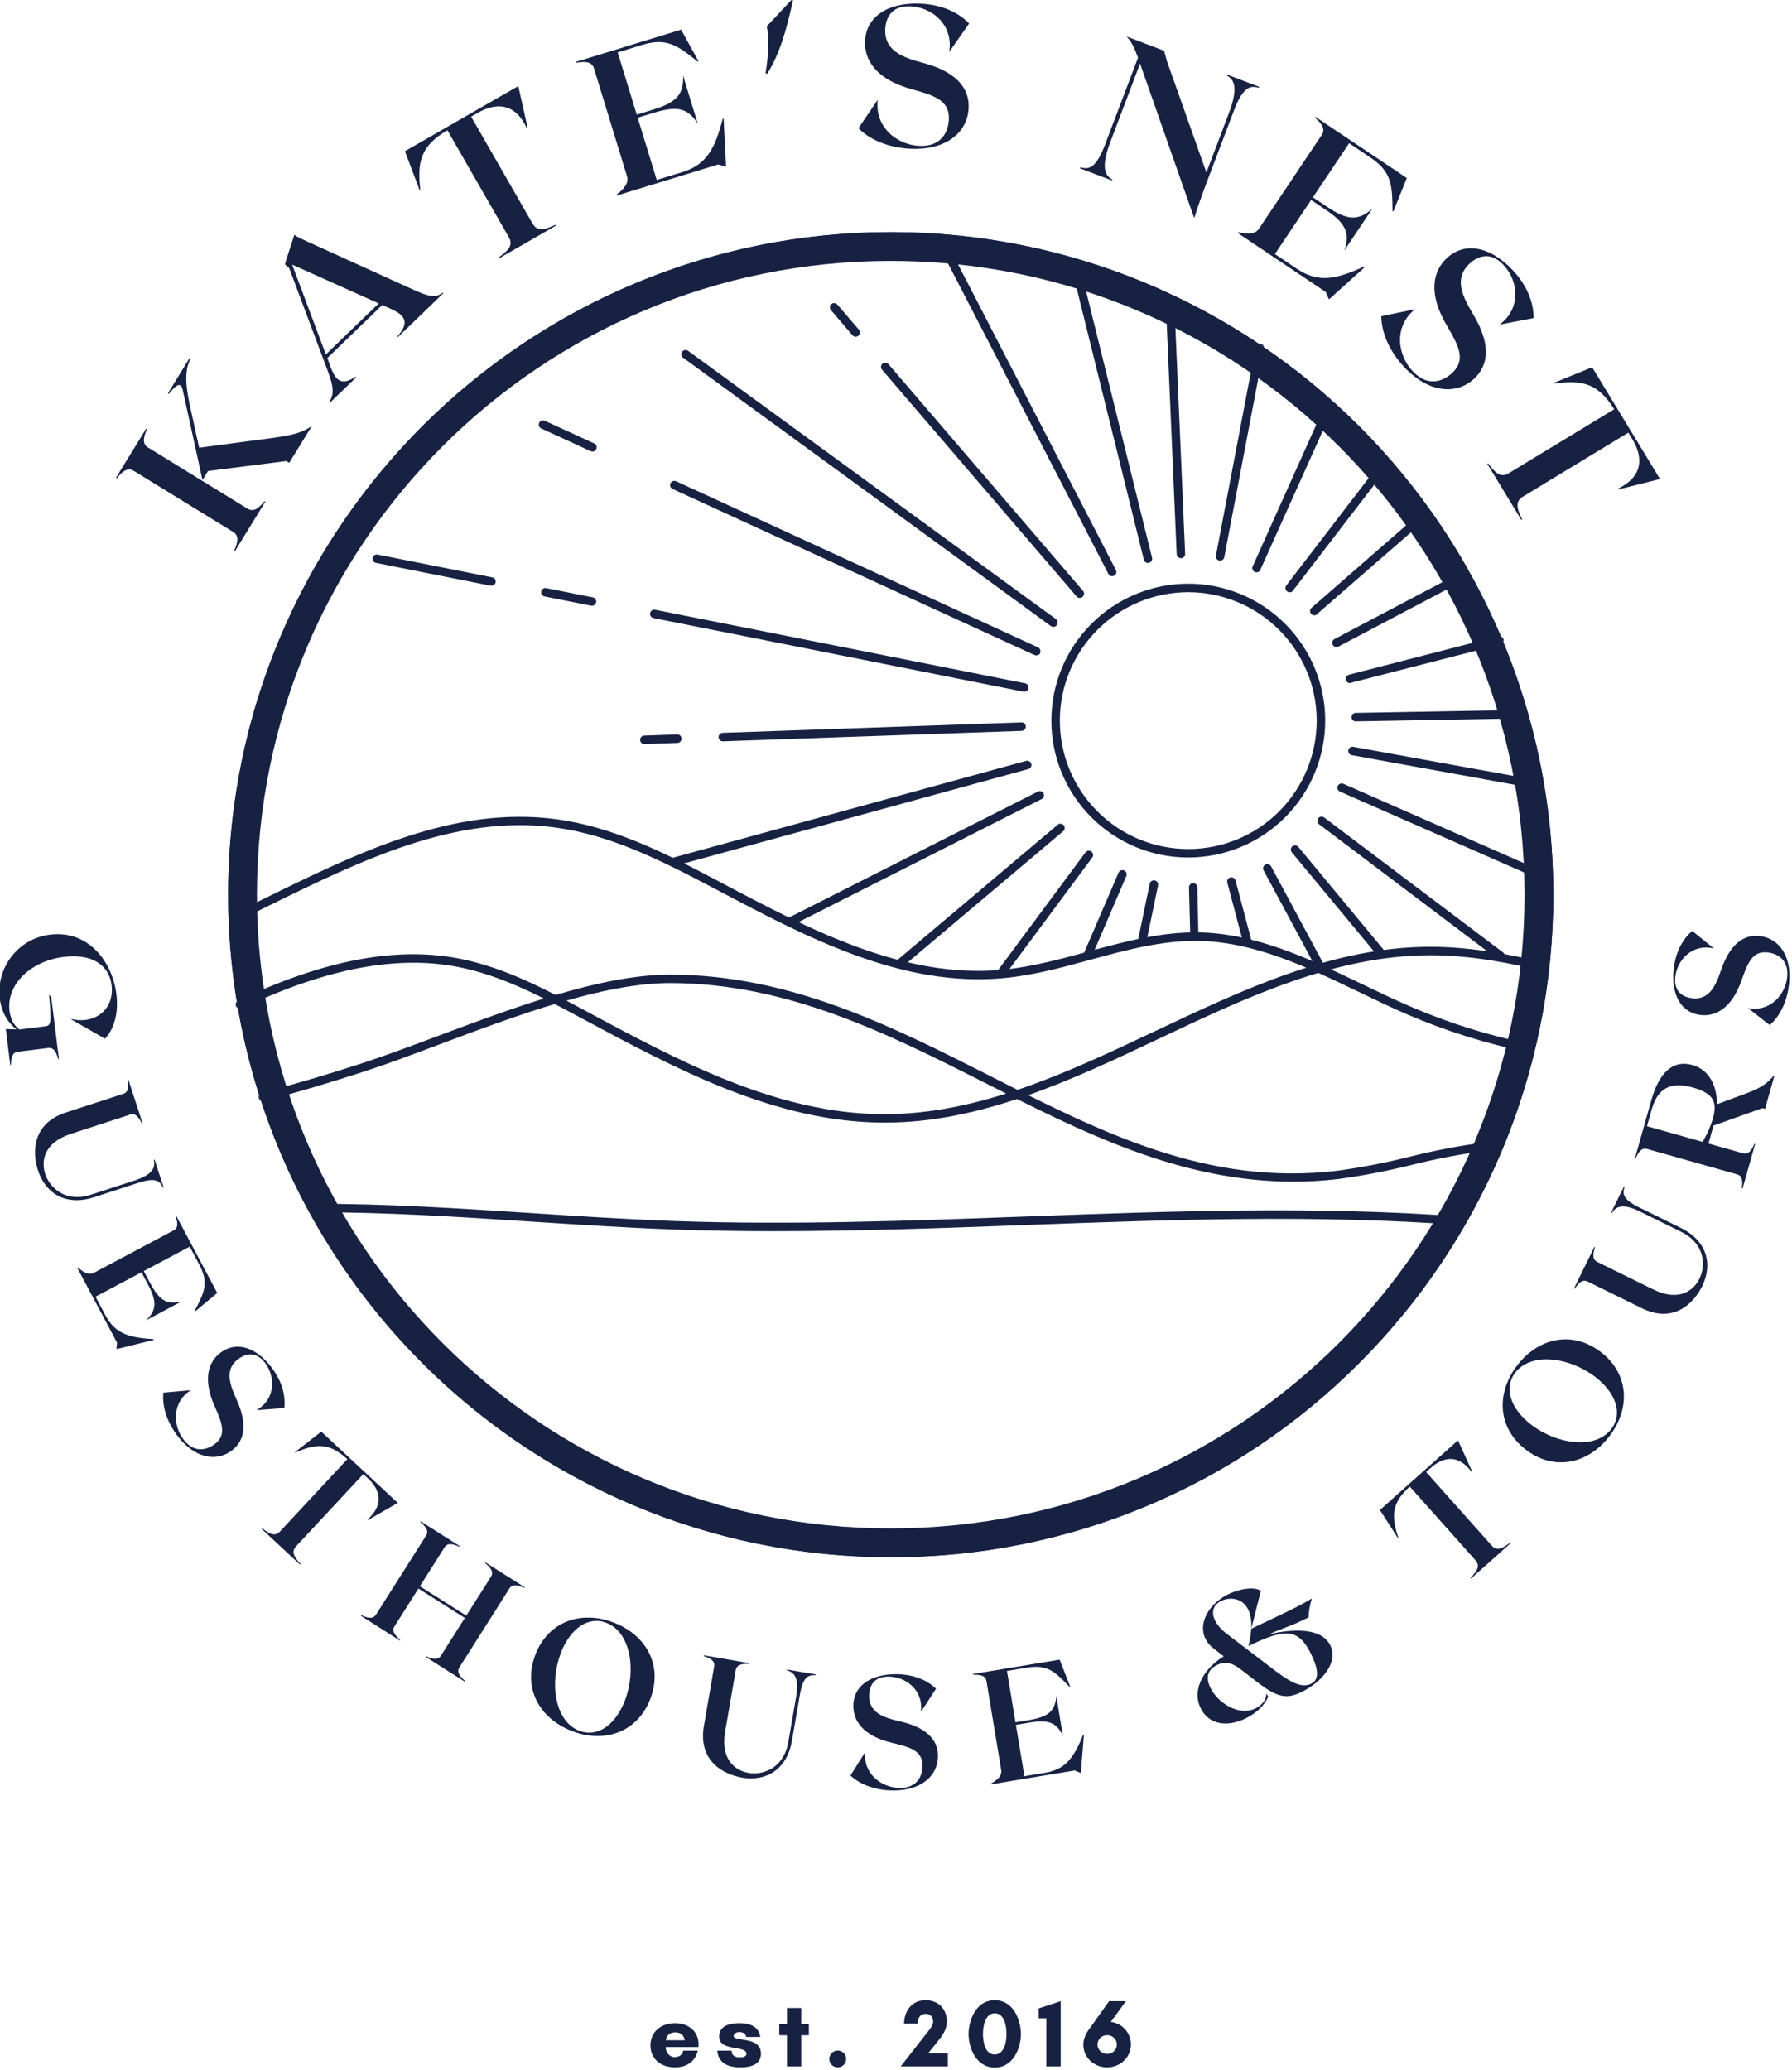<?xml version="1.0" encoding="UTF-8" standalone="no"?>
<!-- Created with Inkscape (http://www.inkscape.org/) -->
<svg xmlns:xlink="http://www.w3.org/1999/xlink" xmlns="http://www.w3.org/2000/svg" xmlns:svg="http://www.w3.org/2000/svg" width="109.92mm" height="127mm" viewBox="0 0 109.92 127" version="1.1" id="svg1090" xml:space="preserve">
  <defs id="defs1087">
    <g id="g1471">
      <g id="glyph-0-0">
        <path d="m 40.074,78.047 0.496,-0.062 -4.75,-38.395 -1.438,-1.84 c 1.566,16.73 1.391,19.371 -2.18,19.812 L 15.832,59.59 C 12.723,57.254 10.371,53.715 9.66,47.961 7.574,31.094 23.312,16.656 43.555,14.156 62.105,11.859 72.066,19.895 73.539,31.801 75.453,47.277 62.793,56.5 48.465,53.035 l -0.062,0.309 21.023,12.004 c 4.992,-5.25 8.738,-14.879 7.129,-27.875 C 74.027,17.035 58.891,-2.75 35.078,0.195 14.344,2.758 1.262,21.602 3.555,40.156 4.648,48.984 8.77,55.426 14.008,59.512 L 7.336,59.328 10.109,81.75 10.605,81.691 c -0.004,-4.129 0.656,-7.738 4.227,-8.18 L 33.883,71.156 c 3.57,-0.441 5.191,2.883 6.191,6.891 z m 0,0" id="path1368"></path>
      </g>
      <g id="glyph-1-0">
        <path d="M 10.453,36.652 C 15.215,51.293 28.09,59.191 45.488,53.531 L 73.434,44.438 c 11.312,-3.68 13.441,-0.691 15.188,3.051 L 89.094,47.336 83.434,29.938 82.961,30.094 c 1.102,5 -0.766,9.289 -12.078,12.969 l -27.188,8.844 C 27.82,57.074 17.836,47.707 14.957,38.867 12.578,31.547 13.422,19.602 31.102,13.848 l 37.078,-12.062 c 3.422,-1.113 5.547,1.875 7.293,5.617 L 75.945,7.25 l -8.938,-27.477 -0.477,0.156 c 0.793,4.051 0.832,7.719 -2.59,8.832 L 28.008,0.453 C 6.141,7.566 7.082,26.289 10.453,36.652 Z m 0,0" id="path1371"></path>
      </g>
      <g id="glyph-2-0">
        <path d="m 48.559,45.961 c -15.676,-0.949 -24.195,-3.551 -30.25,-14.938 L 12.113,19.375 40.887,4.07 l 3.945,7.414 c 5.82,10.945 5.641,16.359 -1.262,22.75 l 22.328,-11.875 c -9.246,2.199 -13.836,-0.68 -19.656,-11.625 l -3.941,-7.414 28.773,-15.301 5.914,11.121 c 6.055,11.383 3.473,17.176 -2.844,29.141 l 0.363,0.258 13.797,-11.527 -25.816,-48.543 -0.441,0.234 c 1.484,3.852 2.156,7.457 -1.023,9.148 L 11.066,4.418 C 7.891,6.109 4.395,4.004 1.145,1.09 l -0.441,0.234 24.879,46.781 -0.348,4.031 2.227,-0.504 21.109,-5.227 z m 0,0" id="path1374"></path>
      </g>
      <g id="glyph-3-0">
        <path d="m 54.566,2.605 c -4.461,-9.797 -7.461,-18.828 0.883,-25.199 4.449,-3.398 11.129,-5.355 16.895,2.191 6.672,8.742 6.715,22.797 -5.262,29.68 l 17.363,-1.312 C 85.281,0.66 83.426,-8.359 76.387,-17.578 66.617,-30.367 54.211,-34.102 44.438,-26.637 c -6.832,5.219 -11.645,15.555 -3.449,33.699 4.996,11.152 7.074,17.992 0.004,23.395 -4.211,3.215 -12.5,6.527 -19.598,-2.77 -6.855,-8.98 -7.184,-23.57 4.57,-30.91 L 8.781,-1.676 C 7.93,5.77 10.355,15.867 17.695,25.48 28.375,39.465 42.031,41.863 51.723,34.461 57.605,29.973 62.945,20.988 54.566,2.605 Z m 0,0" id="path1377"></path>
      </g>
      <g id="glyph-4-0">
        <path d="m 98.754,-3.641 -47.91,-44.633 -16.449,12.82 0.289,0.273 c 13.371,-5.992 21.508,-5.926 32.473,4.152 L 25.047,14.18 c -3.133,3.363 -6.445,1.785 -11.246,-2.008 l -0.34,0.367 24.062,22.418 0.344,-0.367 c -4.125,-4.523 -5.934,-7.711 -2.801,-11.074 l 42.113,-45.207 2.777,2.59 c 8.195,7.633 10.004,16.832 -0.211,25.895 l 0.289,0.273 z m 0,0" id="path1380"></path>
      </g>
      <g id="glyph-5-0">
        <path d="m 103.477,-16.676 0.27,-0.422 -24.406,-15.465 -0.266,0.422 c 3.195,2.613 5.562,5.418 3.633,8.457 L 67.242,0.719 38.195,-17.691 53.66,-42.094 c 1.93,-3.039 5.473,-2.094 9.203,-0.324 l 0.266,-0.422 -24.402,-15.465 -0.27,0.422 c 3.195,2.617 5.562,5.418 3.637,8.457 L 10.734,0.059 C 8.809,3.098 5.266,2.152 1.535,0.379 L 1.266,0.801 25.668,16.27 25.938,15.848 C 22.742,13.23 20.375,10.43 22.301,7.387 L 37.285,-16.254 66.332,2.152 51.348,25.797 c -1.926,3.039 -5.469,2.098 -9.199,0.324 l -0.266,0.422 24.402,15.465 0.266,-0.422 C 63.359,38.969 60.992,36.168 62.918,33.129 l 31.359,-49.48 c 1.926,-3.043 5.469,-2.098 9.199,-0.324 z m 0,0" id="path1383"></path>
      </g>
      <g id="glyph-6-0">
        <path d="M 65.734,-51.285 C 45.379,-59.066 24.727,-52.086 16.695,-31.074 8.664,-10.066 19.391,8.91 39.746,16.691 60.008,24.438 80.66,17.457 88.691,-3.555 96.723,-24.562 85.996,-43.539 65.734,-51.285 Z M 44.309,16.512 c -15.5,-5.926 -18.82,-29.992 -11.68,-48.668 5.926,-15.5 17.242,-23.27 28.445,-18.984 15.504,5.926 18.824,29.992 11.719,48.574 -5.926,15.5 -17.277,23.363 -28.484,19.078 z m 0,0" id="path1386"></path>
      </g>
      <g id="glyph-7-0">
        <path d="m 37.293,7.863 c 15.172,2.621 28.168,-5.078 31.281,-23.105 l 5.004,-28.961 c 2.023,-11.723 5.66,-12.211 9.785,-12.004 l 0.082,-0.492 -18.027,-3.117 -0.082,0.492 c 4.938,1.363 7.859,5.012 5.832,16.734 l -4.867,28.172 C 63.461,2.035 50.516,6.496 41.355,4.91 33.77,3.602 23.602,-2.719 26.766,-21.043 l 6.637,-38.418 c 0.613,-3.547 4.246,-4.035 8.371,-3.828 l 0.086,-0.496 -28.469,-4.918 -0.086,0.496 c 3.953,1.188 7.215,2.867 6.602,6.414 l -6.434,37.238 c -3.914,22.656 13.082,30.562 23.82,32.418 z m 0,0" id="path1389"></path>
      </g>
      <g id="glyph-8-0">
        <path d="m 35.156,-41.812 c -10.496,-2.391 -19.496,-5.484 -19.504,-15.98 -0.004,-5.598 2.488,-12.098 11.984,-12.105 11,-0.008 22.199,8.48 20.41,22.176 l 9.488,-14.602 c -5.301,-5.094 -13.602,-9.086 -25.199,-9.078 -16.094,0.012 -26.586,7.617 -26.578,19.914 0.008,8.598 5.312,18.691 24.711,23.176 11.898,2.789 18.598,5.281 18.605,14.18 0.004,5.297 -2.391,13.898 -14.086,13.906 -11.297,0.008 -23.098,-8.578 -21.809,-22.375 L 3.992,-8 c 5.402,5.195 14.902,9.387 27,9.375 17.594,-0.012 27.785,-9.418 27.773,-21.613 -0.004,-7.398 -3.91,-17.09 -23.609,-21.574 z m 0,0" id="path1392"></path>
      </g>
      <g id="glyph-9-0">
        <path d="M 59.047,-31.363 C 53.148,-16.809 47.965,-9.566 35.242,-7.461 l -13.016,2.156 -5.328,-32.148 8.285,-1.375 c 12.23,-2.023 17.305,-0.129 21.16,8.453 l -4.133,-24.953 c -0.863,9.469 -5.059,12.898 -17.289,14.922 l -8.285,1.375 -5.324,-32.152 12.426,-2.059 C 36.461,-75.352 41.125,-71.055 50.449,-61.25 l 0.363,-0.266 -6.527,-16.754 -54.242,8.988 0.082,0.492 c 4.125,-0.176 7.758,0.336 8.344,3.887 l 9.25,55.82 c 0.586,3.551 -2.523,6.195 -6.32,8.344 l 0.082,0.492 52.27,-8.656 3.715,1.613 0.23,-2.27 1.781,-21.676 z m 0,0" id="path1395"></path>
      </g>
      <g id="glyph-10-0">
        <path d="m 39.059,-63.609 c 8.93,-3.801 14.602,-5.609 18.844,-7.629 l 6.32,-3.004 c 0.156,-3.395 0.594,-7.363 2.117,-11.852 -5.613,3.332 -10.133,5.699 -19.434,10.121 l -18.508,8.797 c -0.383,3.391 -0.672,6.738 -1.828,10.828 22.031,-10.469 31.012,-12.301 39.551,5.668 3.605,7.582 5.555,15.18 -0.316,17.969 -5.777,2.746 -12.242,-0.379 -23.344,-8.832 L 12.426,-64.457 C 3.797,-71.203 1.121,-80.555 9.699,-84.633 c 7.492,-3.562 19.645,-0.812 18.699,17.457 l 5.93,-23.625 c -3.035,-2.656 -12.172,-1.855 -19.938,1.836 -15.531,7.379 -22.266,24.414 -9.539,34.195 l 6.297,4.867 C 0.059,-43.195 -9.324,-30.102 -3.402,-17.641 1.488,-7.348 12.762,-5.289 24.5,-10.867 29.824,-13.398 36.086,-17.926 39.039,-24.75 l -1.215,-1.859 c -0.16,5.945 -5.402,8.656 -6.938,9.387 -10.293,4.891 -23.543,-3.422 -28.176,-13.176 -2.875,-6.047 -1.879,-11.172 4.352,-14.133 5.418,-2.574 9.586,-0.789 13.336,1.742 l 12.375,9.504 c 12.023,9.23 17.773,10.148 26.621,5.945 13.09,-6.223 23.621,-18.531 18.516,-29.277 -5.363,-11.285 -23.219,-10.66 -38.852,-6.992 z m 0,0" id="path1398"></path>
      </g>
      <g id="glyph-11-0">
        <path d="m 5.492,-98.668 -48.867,43.586 11.25,17.562 0.297,-0.266 c -4.73,-13.863 -3.914,-21.961 7.133,-31.949 l 41.125,46.105 c 3.062,3.43 1.184,6.578 -3.035,11.012 l 0.332,0.371 24.543,-21.891 -0.332,-0.375 c -4.883,3.688 -8.227,5.195 -11.285,1.766 l -41.125,-46.105 2.832,-2.527 c 8.355,-7.453 17.688,-8.41 25.766,2.602 l 0.301,-0.266 z m 0,0" id="path1401"></path>
      </g>
      <g id="glyph-12-0">
        <path d="m -30.633,-77.543 c -13.215,17.328 -12.348,39.109 5.539,52.75 17.887,13.637 39.117,8.711 52.332,-8.621 13.156,-17.25 12.289,-39.031 -5.598,-52.668 -17.883,-13.641 -39.117,-8.711 -52.273,8.539 z m 58.988,39.699 c -10.062,13.195 -34.09,9.586 -49.988,-2.539 -13.195,-10.062 -17.449,-23.113 -10.176,-32.652 10.062,-13.195 34.09,-9.582 49.906,2.48 13.195,10.062 17.531,23.172 10.258,32.711 z m 0,0" id="path1404"></path>
      </g>
      <g id="glyph-13-0">
        <path d="M 18.078,-33.555 C 24.875,-47.367 21.164,-62.008 4.75,-70.086 L -21.621,-83.066 C -32.293,-88.32 -31.734,-91.945 -30.375,-95.844 l -0.449,-0.219 -8.078,16.41 0.449,0.223 c 2.699,-4.355 7.027,-6.125 17.699,-0.871 l 25.652,12.625 C 19.875,-60.301 20.5,-46.625 16.391,-38.281 12.992,-31.375 4.055,-23.406 -12.625,-31.621 l -34.98,-17.215 c -3.23,-1.59 -2.672,-5.215 -1.309,-9.113 l -0.449,-0.223 -12.758,25.922 0.449,0.223 c 2.258,-3.457 4.789,-6.113 8.016,-4.523 L -19.75,-19.859 c 20.629,10.152 33.016,-3.918 37.828,-13.695 z m 0,0" id="path1407"></path>
      </g>
      <g id="glyph-14-0">
        <path d="m 3.586,-61.312 -19.254,7.137 c 0.109,-12.535 -5.582,-21.828 -15.203,-24.543 -12.508,-3.527 -20.977,4.781 -25.836,22.004 l -10.234,36.27 0.48,0.137 c 1.594,-3.809 3.602,-6.879 7.066,-5.902 l 56.379,15.91 c 3.465,0.977 3.574,4.641 2.941,8.723 L 0.406,-1.441 8.25,-29.25 7.77,-29.383 c -1.594,3.809 -3.602,6.875 -7.066,5.898 l -21.645,-6.105 3.176,-11.258 30.598,-10.895 1.637,0.461 5.863,-20.781 -0.289,-0.082 c -3.914,4.297 -7.062,7.355 -16.457,10.832 z m -63.016,20.863 2.988,-10.582 c 4.641,-16.453 15.652,-16.461 25.852,-13.586 13.375,3.773 15.164,9.578 12.422,19.293 -1.41,5.004 -3.672,10.078 -6.527,14.676 z m 0,0" id="path1410"></path>
      </g>
      <g id="glyph-15-0">
        <path d="m -37.934,-39.312 c -3.469,10.191 -7.48,18.824 -17.922,17.738 -5.566,-0.578 -11.773,-3.734 -10.793,-13.18 1.137,-10.938 10.742,-21.195 24.18,-17.996 l -13.539,-10.949 c -5.617,4.742 -10.449,12.582 -11.648,24.117 -1.66,16.008 4.816,27.234 17.047,28.504 8.551,0.887 19.141,-3.344 25.613,-22.168 4.012,-11.543 7.191,-17.949 16.039,-17.031 5.27,0.547 13.574,3.82 12.367,15.453 -1.164,11.238 -10.934,22.082 -24.52,19.367 l 13.566,10.656 c 5.727,-4.836 10.883,-13.848 12.133,-25.879 1.816,-17.5 -6.48,-28.613 -18.609,-29.871 -7.359,-0.766 -17.406,2.113 -23.914,21.238 z m 0,0" id="path1413"></path>
      </g>
      <g id="glyph-16-0">
        <path d="m 8.855,-28.008 -62.395,-38.352 c -3.832,-2.355 -2.711,-6.805 -0.562,-11.496 l -0.531,-0.328 -18.914,30.77 0.531,0.328 c 3.215,-4.039 6.68,-7.043 10.512,-4.688 l 62.391,38.355 c 3.832,2.355 2.715,6.801 0.562,11.492 l 0.531,0.328 18.918,-30.77 -0.535,-0.328 c -3.215,4.039 -6.676,7.047 -10.508,4.688 z m 40.102,-51.633 c -6.172,3.836 -10.453,5.312 -23.805,7.227 l -46.668,6.227 -5.965,-27.285 c -3.184,-14.867 -2.418,-22.32 0.453,-28.184 l -0.508,-0.605 -13.418,21.828 0.508,0.605 c 6.285,-8.316 7.973,-5.809 8.645,-2.609 l 12.383,56.465 3.469,-5.645 49.023,-6.246 1.812,1.113 z m 0,0" id="path1416"></path>
      </g>
      <g id="glyph-17-0">
        <path d="m 53.004,-73.039 -65.234,-29.621 c -6.398,-2.852 -7.621,-3.758 -8.141,-4.297 l -5.145,15.906 -0.754,2.637 2.695,2.438 24.133,64.418 C 4.695,-10.613 4.188,-6.82 1.453,-2.094 l 0.344,0.359 16.551,-15.969 L 18,-18.066 C 11.922,-14.285 6.762,-12.43 2.625,-23.375 l -2.359,-6.406 34.352,-33.152 6.137,2.758 c 10.785,4.879 9.098,10.328 3.324,16.941 l 0.348,0.359 28.418,-27.426 -0.348,-0.359 c -4.566,3.367 -8.27,2.77 -19.492,-2.379 z m -53.672,41.031 -21.098,-56.238 54.191,24.301 z m 0,0" id="path1419"></path>
      </g>
      <g id="glyph-18-0">
        <path d="m 32.082,-119.309 -70.988,40.766 9.246,24.379 0.434,-0.246 c -2.227,-18.18 0.852,-27.875 16.941,-37.258 L 26.176,-24.688 c 2.863,4.984 -0.246,8.355 -6.547,12.695 l 0.312,0.539 35.656,-20.477 -0.309,-0.539 c -6.922,3.254 -11.402,4.238 -14.266,-0.746 L 2.562,-100.195 l 4.117,-2.363 c 12.141,-6.973 23.797,-5.738 30.855,9.809 L 37.969,-93 Z m 0,0" id="path1422"></path>
      </g>
      <g id="glyph-19-0">
        <path d="M 67.973,-48.652 C 63.074,-29.637 57.852,-19.805 42.438,-15.082 l -15.777,4.828 -11.926,-38.957 10.039,-3.074 c 14.816,-4.539 21.422,-3.031 27.621,6.965 l -9.258,-30.234 c 0.496,11.875 -4.133,16.82 -18.949,21.355 L 14.148,-51.125 2.219,-90.082 17.277,-94.691 c 15.418,-4.723 21.906,-0.172 35.086,10.43 l 0.406,-0.383 -10.863,-19.68 -65.727,20.121 0.184,0.598 c 5.082,-0.902 9.668,-0.867 10.984,3.434 L 8.059,-12.531 C 9.375,-8.23 5.961,-4.438 1.609,-1.145 l 0.184,0.598 63.336,-19.395 4.867,1.387 -0.086,-2.848 -1.387,-27.156 z m 0,0" id="path1425"></path>
      </g>
      <g id="glyph-20-0">
        <path d="m -1.332,-50.746 c 7.547,-11.699 12.191,-27.305 16.258,-46.363 l -0.668,-0.289 -15.707,16.797 c 1.324,9.152 1,18.27 -0.832,29.348 z m 0,0" id="path1428"></path>
      </g>
      <g id="glyph-21-0">
        <path d="m 45.762,-50.699 c -13.016,-3.449 -24.121,-7.707 -23.672,-20.824 0.238,-6.992 3.641,-15.004 15.508,-14.598 13.738,0.473 27.363,11.57 24.527,28.605 L 74.617,-75.344 C 68.219,-81.941 58.023,-87.297 43.531,-87.793 23.422,-88.484 9.98,-79.441 9.453,-64.078 c -0.367,10.742 5.82,23.586 29.855,30.039 14.746,4.008 23.008,7.418 22.625,18.535 C 61.707,-8.887 58.34,1.754 43.727,1.25 29.609,0.766 15.242,-10.48 17.457,-27.664 L 5.34,-9.82 C 11.859,-3.094 23.547,2.559 38.66,3.078 60.645,3.832 73.789,-7.469 74.312,-22.707 74.629,-31.953 70.172,-44.234 45.762,-50.699 Z m 0,0" id="path1431"></path>
      </g>
      <g id="glyph-22-0">
        <path d="m 95.18,-57.469 -0.223,0.586 c 4.57,2.402 7.285,7.574 1.258,23.469 L 82.121,3.746 57.324,-66.211 c -0.703,-3.074 -1.387,-4.805 -1.645,-6.238 l -23.488,-8.906 c 3.031,3.285 4.934,7.082 7.133,13.266 l -20.562,54.219 C 12.734,2.023 8.156,1.758 3.145,0.523 L 2.922,1.109 23.02,8.73 23.242,8.148 C 18.672,5.746 15.957,0.57 21.984,-15.32 L 40.598,-64.402 74.367,31.949 74.688,31.801 c 1.363,-4.293 3.316,-10.504 7.926,-22.656 l 16.707,-44.055 c 6.031,-15.895 10.605,-15.629 15.621,-14.395 l 0.219,-0.586 z m 0,0" id="path1434"></path>
      </g>
      <g id="glyph-23-0">
        <path d="m 80.652,21.969 c -17.836,8.215 -28.758,10.375 -42.156,1.406 l -13.707,-9.18 22.672,-33.855 8.723,5.84 c 12.875,8.625 15.879,14.695 12.043,25.816 l 17.594,-26.273 c -8.891,7.883 -15.648,7.422 -28.523,-1.203 l -8.723,-5.84 22.668,-33.855 13.086,8.762 c 13.395,8.973 13.969,16.875 14.07,33.793 l 0.555,0.07 8.398,-20.852 -57.117,-38.246 -0.348,0.52 c 3.91,3.371 6.781,6.945 4.277,10.684 L 14.805,-1.668 C 12.301,2.07 7.207,1.816 1.906,0.523 l -0.348,0.52 55.039,36.855 2,4.648 L 60.75,40.68 80.926,22.457 Z m 0,0" id="path1437"></path>
      </g>
      <g id="glyph-24-0">
        <path d="m 68.145,-4.551 c -6.941,-11.535 -11.953,-22.324 -2.5,-31.426 5.039,-4.855 13.059,-8.238 21.293,0.312 9.539,9.902 11.598,27.352 -2.297,37.609 l 21.379,-4.105 c -0.004,-9.191 -3.598,-20.133 -13.656,-30.574 -13.957,-14.492 -29.902,-17.355 -40.973,-6.691 -7.742,7.453 -12.242,20.98 0.527,42.348 7.797,13.141 11.355,21.34 3.344,29.055 -4.773,4.594 -14.594,9.891 -24.738,-0.645 -9.797,-10.172 -12.285,-28.25 1.266,-39.043 l -21.121,4.375 c 0.004,9.371 4.457,21.562 14.949,32.457 15.258,15.844 32.562,16.875 43.543,6.297 6.664,-6.414 12.012,-18.332 -1.016,-39.969 z m 0,0" id="path1440"></path>
      </g>
      <g id="glyph-25-0">
        <path d="m 120.051,29.18 -42.477,-69.98 -24.148,9.832 0.262,0.43 c 18.117,-2.664 27.887,0.176 37.656,16.031 L 25.316,25.57 c -4.914,2.984 -8.359,-0.043 -12.852,-6.238 l -0.531,0.328 21.336,35.148 0.531,-0.324 C 30.379,47.641 29.285,43.191 34.199,40.207 L 100.227,0.129 102.691,4.188 c 7.262,11.969 6.316,23.652 -9.059,31.086 l 0.262,0.426 z m 0,0" id="path1443"></path>
      </g>
      <g id="glyph-26-0">
        <path d="m 11.758,-16.379 c 0,0 0.301,-4.918 5.941,-4.918 5.461,0 5.879,4.918 5.879,4.918 z m 20.461,2.578 c 0,-8.457 -6.66,-13.258 -14.699,-13.258 -8.879,0 -15.418,5.578 -15.418,13.859 0,8.398 6.297,13.801 15.418,13.801 7.02,0 12.66,-3.48 14.219,-10.441 h -9.18 c -0.059,1.922 -2.039,4.02 -5.219,4.02 -3.539,0 -5.699,-3.238 -5.699,-6.301 H 32.156 c 0,-0.539 0.062,-1.137 0.062,-1.68 z m 0,0" id="path1446"></path>
      </g>
      <g id="glyph-26-1">
        <path d="m 28.078,-18.418 c -0.781,-6.059 -5.879,-8.641 -12.84,-8.641 -8.758,0 -12.898,3 -12.898,8.398 0,9.602 17.098,5.223 17.098,10.801 0,1.441 -1.738,2.219 -3.777,2.219 -1.98,0 -5.52,-0.238 -5.52,-4.199 H 1.199 c 0.48,7.5 6.422,10.441 14.281,10.441 7.68,0 13.02,-2.281 13.02,-8.52 0,-11.16 -17.102,-7.383 -17.102,-11.102 0,-1.559 1.859,-2.461 3.602,-2.461 1.738,0 3.957,0.66 4.258,3.062 z m 0,0" id="path1449"></path>
      </g>
      <g id="glyph-26-2">
        <path d="m 14.938,-19.5 h 4.801 v -6.957 H 14.938 V -36.539 H 6 v 10.082 H 1.199 V -19.5 H 6 V 0 h 8.938 z m 0,0" id="path1452"></path>
      </g>
      <g id="glyph-26-3">
        <path d="m 3.121,-4.621 c 0,2.883 2.34,5.223 5.277,5.223 2.879,0 5.281,-2.34 5.281,-5.223 0,-2.938 -2.402,-5.277 -5.281,-5.277 -2.938,0 -5.277,2.34 -5.277,5.277 z m 0,0" id="path1455"></path>
      </g>
      <g id="glyph-26-4"></g>
      <g id="glyph-26-5">
        <path d="M 28.617,0 V -8.16 H 16.258 l 4.32,-5.398 c 3.539,-4.441 7.379,-8.398 7.379,-14.578 0,-7.922 -5.34,-13.262 -13.258,-13.262 -8.758,0 -13.32,6.719 -13.5,14.582 h 8.461 c 0.18,-4.262 2.16,-6.062 5.098,-6.062 2.699,0 4.621,1.801 4.621,4.742 0,2.758 -2.52,5.457 -4.141,7.496 L -0.898,0 Z m 0,0" id="path1459"></path>
      </g>
      <g id="glyph-26-6">
        <path d="m 18.48,-33.238 c 5.938,0 7.379,7.738 7.379,13.02 0,5.398 -1.68,12.777 -7.379,12.777 -5.82,0 -7.383,-7.258 -7.383,-12.898 0,-5.16 1.562,-12.898 7.383,-12.898 z m 0,33.957 c 11.758,0 16.379,-12.477 16.379,-20.996 0,-7.383 -3.902,-21.121 -16.379,-21.121 -12.48,0 -16.379,13.738 -16.379,21.121 0,8.52 4.617,20.996 16.379,20.996 z m 0,0" id="path1462"></path>
      </g>
      <g id="glyph-26-7">
        <path d="m 14.34,-40.797 -13.738,4.5 v 6.18 H 5.34 V 0 h 9 z m 0,0" id="path1465"></path>
      </g>
      <g id="glyph-26-8">
        <path d="m 17.039,-19.559 c 3.359,0 6.059,2.641 6.059,5.879 0,3.242 -2.699,5.879 -6.059,5.879 -3.422,0 -6.059,-2.637 -6.059,-5.879 0,-3.238 2.637,-5.879 6.059,-5.879 z m 0,20.16 c 7.98,0 14.879,-6.121 14.879,-14.281 0,-7.141 -5.34,-13.32 -12.598,-14.16 l 9.418,-12.957 h -10.5 L 5.699,-23.219 c -1.918,2.641 -3.598,5.941 -3.598,9.539 0,8.16 6.719,14.281 14.938,14.281 z m 0,0" id="path1468"></path>
      </g>
    </g>
    <clipPath id="clip-1">
      <path d="M 522.734,522.793 H 1352.18 V 1352.242 H 522.734 Z m 0,0" clip-rule="nonzero" id="path1476"></path>
    </clipPath>
    <clipPath id="clip-2">
      <path d="M 522.734,522.793 H 1352.18 V 1352.242 H 522.734 Z m 0,0" clip-rule="nonzero" id="path1479"></path>
    </clipPath>
    <filter x="0" y="0" width="1" xlink:type="simple" xlink:actuate="onLoad" height="1" id="filter-remove-color" xlink:show="other">
      <feColorMatrix values="0 0 0 0 1 0 0 0 0 1 0 0 0 0 1 0 0 0 1 0" color-interpolation-filters="sRGB" id="feColorMatrix2837"></feColorMatrix>
    </filter>
  </defs>
  <g clip-path="url(#clip-1)" id="g1492" transform="matrix(0.098,0,0,0.098,-37.233,-36.996)">
    <path fill="#172243" d="m 937.465,1352.223 c -5.09,0 -10.176,-0.094 -15.262,-0.281 -5.086,-0.188 -10.168,-0.469 -15.246,-0.844 -5.074,-0.375 -10.141,-0.844 -15.199,-1.406 -5.059,-0.559 -10.105,-1.215 -15.141,-1.961 -5.035,-0.746 -10.055,-1.586 -15.059,-2.52 -5.004,-0.93 -9.988,-1.953 -14.953,-3.07 -4.965,-1.113 -9.91,-2.32 -14.832,-3.617 -4.922,-1.297 -9.816,-2.684 -14.688,-4.164 -4.871,-1.477 -9.711,-3.043 -14.527,-4.699 -4.812,-1.656 -9.594,-3.398 -14.34,-5.231 -4.75,-1.832 -9.461,-3.75 -14.141,-5.758 -4.68,-2.004 -9.316,-4.098 -13.918,-6.274 -4.602,-2.176 -9.16,-4.434 -13.68,-6.777 -4.516,-2.348 -8.988,-4.773 -13.418,-7.281 -4.43,-2.508 -8.809,-5.098 -13.141,-7.769 -4.336,-2.668 -8.617,-5.418 -12.848,-8.246 -4.234,-2.828 -8.41,-5.73 -12.535,-8.715 -4.125,-2.981 -8.195,-6.039 -12.207,-9.168 -4.012,-3.133 -7.965,-6.336 -11.859,-9.613 -3.895,-3.277 -7.73,-6.625 -11.5,-10.043 -3.77,-3.418 -7.477,-6.906 -11.121,-10.461 -3.645,-3.555 -7.219,-7.172 -10.727,-10.859 -3.512,-3.688 -6.953,-7.438 -10.324,-11.25 -3.371,-3.812 -6.672,-7.688 -9.898,-11.621 -3.23,-3.934 -6.387,-7.926 -9.469,-11.977 -3.082,-4.051 -6.086,-8.156 -9.016,-12.316 -2.934,-4.164 -5.785,-8.375 -8.562,-12.645 -2.773,-4.266 -5.469,-8.582 -8.086,-12.945 -2.617,-4.367 -5.152,-8.781 -7.605,-13.238 -2.457,-4.457 -4.828,-8.961 -7.113,-13.508 -2.289,-4.547 -4.492,-9.133 -6.613,-13.762 -2.121,-4.625 -4.152,-9.293 -6.102,-13.992 -1.945,-4.703 -3.809,-9.441 -5.582,-14.211 -1.773,-4.769 -3.457,-9.574 -5.055,-14.406 -1.594,-4.832 -3.102,-9.691 -4.52,-14.582 -1.418,-4.887 -2.746,-9.801 -3.98,-14.738 -1.238,-4.938 -2.383,-9.895 -3.438,-14.875 -1.055,-4.976 -2.016,-9.976 -2.887,-14.992 -0.871,-5.012 -1.648,-10.043 -2.332,-15.086 -0.688,-5.043 -1.277,-10.098 -1.777,-15.164 -0.496,-5.062 -0.902,-10.137 -1.215,-15.215 -0.312,-5.082 -0.531,-10.164 -0.656,-15.254 -0.125,-5.09 -0.156,-10.176 -0.094,-15.266 0.062,-5.09 0.219,-10.176 0.469,-15.262 0.25,-5.082 0.594,-10.16 1.027,-15.23 0.438,-5.07 0.969,-10.133 1.59,-15.184 0.625,-5.051 1.34,-10.09 2.148,-15.113 0.809,-5.027 1.711,-10.035 2.703,-15.027 0.992,-4.992 2.078,-9.965 3.254,-14.914 1.176,-4.953 2.441,-9.883 3.797,-14.789 1.359,-4.902 2.805,-9.781 4.344,-14.637 1.535,-4.852 3.164,-9.672 4.875,-14.465 1.715,-4.793 3.52,-9.551 5.41,-14.277 1.887,-4.727 3.863,-9.414 5.926,-14.066 2.062,-4.656 4.211,-9.27 6.441,-13.844 2.234,-4.574 4.551,-9.105 6.949,-13.594 2.398,-4.488 4.879,-8.93 7.441,-13.328 2.562,-4.398 5.207,-8.746 7.93,-13.047 2.723,-4.301 5.523,-8.547 8.402,-12.746 2.879,-4.195 5.836,-8.34 8.867,-12.426 3.031,-4.09 6.141,-8.121 9.32,-12.094 3.18,-3.973 6.43,-7.887 9.754,-11.742 3.324,-3.855 6.719,-7.645 10.184,-11.375 3.465,-3.73 6.996,-7.395 10.594,-10.992 4.801,-4.801 9.715,-9.477 14.742,-14.035 5.031,-4.559 10.168,-8.988 15.414,-13.297 5.246,-4.305 10.594,-8.477 16.047,-12.52 5.449,-4.043 10.996,-7.953 16.641,-11.723 5.645,-3.77 11.375,-7.398 17.195,-10.891 5.824,-3.488 11.727,-6.832 17.711,-10.031 5.984,-3.199 12.047,-6.25 18.184,-9.152 6.133,-2.902 12.336,-5.652 18.605,-8.246 6.27,-2.598 12.602,-5.039 18.992,-7.328 6.391,-2.285 12.832,-4.414 19.328,-6.383 6.492,-1.973 13.031,-3.781 19.617,-5.43 6.582,-1.648 13.203,-3.137 19.859,-4.461 6.656,-1.324 13.34,-2.484 20.055,-3.48 6.715,-0.996 13.445,-1.824 20.199,-2.488 6.758,-0.668 13.523,-1.168 20.301,-1.5 6.777,-0.332 13.562,-0.5 20.348,-0.5 6.789,0 13.57,0.168 20.352,0.5 6.777,0.332 13.543,0.832 20.297,1.5 6.754,0.664 13.488,1.492 20.203,2.488 6.711,0.996 13.398,2.156 20.055,3.48 6.656,1.324 13.277,2.812 19.859,4.461 6.582,1.648 13.121,3.457 19.617,5.43 6.496,1.969 12.938,4.098 19.328,6.383 6.391,2.289 12.719,4.73 18.988,7.328 6.273,2.594 12.473,5.344 18.609,8.246 6.137,2.902 12.195,5.953 18.184,9.152 5.984,3.199 11.887,6.543 17.707,10.031 5.824,3.492 11.555,7.121 17.199,10.891 5.641,3.77 11.188,7.68 16.641,11.723 5.449,4.043 10.801,8.215 16.047,12.52 5.246,4.309 10.383,8.738 15.41,13.297 5.031,4.559 9.945,9.234 14.742,14.035 4.801,4.801 9.48,9.711 14.035,14.742 4.559,5.027 8.992,10.164 13.297,15.41 4.305,5.25 8.48,10.598 12.523,16.047 4.043,5.453 7.949,11 11.719,16.645 3.77,5.641 7.402,11.375 10.891,17.195 3.488,5.82 6.832,11.723 10.031,17.711 3.199,5.984 6.25,12.047 9.152,18.18 2.902,6.137 5.652,12.34 8.25,18.609 2.598,6.27 5.039,12.602 7.324,18.992 2.285,6.387 4.414,12.832 6.387,19.324 1.969,6.496 3.777,13.035 5.426,19.617 1.652,6.586 3.137,13.203 4.461,19.859 1.324,6.66 2.484,13.344 3.481,20.059 0.996,6.711 1.824,13.445 2.492,20.199 0.664,6.754 1.164,13.52 1.496,20.301 0.332,6.777 0.5,13.562 0.5,20.348 0,6.785 -0.168,13.57 -0.5,20.348 -0.332,6.781 -0.832,13.547 -1.496,20.301 -0.668,6.754 -1.496,13.488 -2.492,20.199 -0.996,6.715 -2.156,13.398 -3.481,20.055 -1.324,6.66 -2.809,13.277 -4.461,19.863 -1.649,6.582 -3.457,13.121 -5.426,19.617 -1.973,6.492 -4.102,12.938 -6.387,19.324 -2.285,6.391 -4.727,12.723 -7.324,18.992 -2.598,6.27 -5.348,12.473 -8.25,18.609 -2.902,6.133 -5.953,12.195 -9.152,18.18 -3.199,5.984 -6.543,11.891 -10.031,17.711 -3.488,5.82 -7.121,11.555 -10.891,17.195 -3.769,5.645 -7.676,11.191 -11.719,16.645 -4.043,5.449 -8.219,10.797 -12.523,16.043 -4.305,5.25 -8.738,10.387 -13.297,15.414 -4.555,5.027 -9.234,9.941 -14.035,14.742 -4.785,4.812 -9.691,9.508 -14.711,14.078 -5.019,4.574 -10.148,9.02 -15.387,13.336 -5.238,4.32 -10.582,8.504 -16.027,12.559 -5.445,4.055 -10.988,7.973 -16.629,11.75 -5.641,3.781 -11.371,7.418 -17.191,10.918 -5.82,3.496 -11.723,6.848 -17.707,10.051 -5.984,3.203 -12.047,6.262 -18.184,9.164 -6.137,2.906 -12.34,5.656 -18.613,8.258 -6.273,2.598 -12.605,5.039 -19,7.324 -6.391,2.285 -12.84,4.41 -19.336,6.379 -6.5,1.965 -13.043,3.769 -19.629,5.414 -6.59,1.645 -13.211,3.121 -19.875,4.438 -6.66,1.316 -13.348,2.465 -20.066,3.453 -6.719,0.984 -13.457,1.801 -20.215,2.453 -6.758,0.652 -13.527,1.137 -20.309,1.453 -6.781,0.316 -13.57,0.465 -20.359,0.449 z m 0,-824.098 c -5.023,0 -10.047,0.09 -15.066,0.277 -5.023,0.184 -10.039,0.461 -15.047,0.832 -5.012,0.367 -10.016,0.828 -15.008,1.383 -4.996,0.555 -9.977,1.199 -14.945,1.938 -4.973,0.738 -9.926,1.566 -14.867,2.484 -4.938,0.922 -9.859,1.93 -14.762,3.031 -4.902,1.102 -9.781,2.293 -14.641,3.574 -4.859,1.277 -9.691,2.648 -14.5,4.105 -4.809,1.461 -9.59,3.008 -14.34,4.641 -4.75,1.637 -9.469,3.355 -14.156,5.164 -4.688,1.809 -9.344,3.703 -13.961,5.684 -4.617,1.977 -9.199,4.043 -13.738,6.191 -4.543,2.148 -9.043,4.379 -13.504,6.691 -4.461,2.316 -8.875,4.711 -13.246,7.188 -4.375,2.477 -8.699,5.031 -12.977,7.668 -4.277,2.637 -8.504,5.348 -12.684,8.141 -4.176,2.793 -8.301,5.66 -12.371,8.602 -4.074,2.945 -8.09,5.961 -12.051,9.051 -3.961,3.094 -7.863,6.258 -11.707,9.492 -3.848,3.234 -7.629,6.539 -11.352,9.914 -3.723,3.371 -7.383,6.812 -10.98,10.324 -3.594,3.508 -7.125,7.082 -10.59,10.723 -3.465,3.637 -6.863,7.34 -10.191,11.102 -3.328,3.766 -6.586,7.59 -9.773,11.473 -3.188,3.883 -6.301,7.824 -9.344,11.824 -3.043,4 -6.012,8.051 -8.902,12.16 -2.895,4.109 -5.711,8.27 -8.449,12.48 -2.742,4.211 -5.402,8.473 -7.984,12.781 -2.586,4.309 -5.086,8.664 -7.512,13.066 -2.422,4.402 -4.762,8.848 -7.02,13.336 -2.262,4.488 -4.438,9.016 -6.527,13.582 -2.094,4.57 -4.102,9.176 -6.023,13.816 -1.922,4.641 -3.758,9.316 -5.512,14.027 -1.75,4.711 -3.414,9.449 -4.988,14.219 -1.578,4.773 -3.062,9.57 -4.465,14.395 -1.398,4.828 -2.707,9.676 -3.93,14.551 -1.219,4.875 -2.352,9.77 -3.391,14.684 -1.043,4.918 -1.992,9.848 -2.852,14.801 -0.859,4.949 -1.625,9.914 -2.301,14.895 -0.676,4.977 -1.262,9.965 -1.754,14.969 -0.492,5 -0.895,10.008 -1.199,15.02 -0.309,5.016 -0.523,10.035 -0.648,15.059 -0.125,5.023 -0.156,10.047 -0.094,15.07 0.062,5.023 0.215,10.047 0.465,15.062 0.246,5.02 0.582,10.031 1.016,15.039 0.43,5.004 0.953,10 1.57,14.988 0.613,4.984 1.32,9.961 2.117,14.922 0.801,4.961 1.688,9.902 2.668,14.832 0.98,4.926 2.051,9.836 3.211,14.723 1.16,4.891 2.414,9.754 3.754,14.598 1.34,4.844 2.766,9.66 4.285,14.449 1.516,4.789 3.121,9.551 4.816,14.281 1.691,4.731 3.469,9.426 5.336,14.094 1.867,4.664 3.816,9.293 5.852,13.887 2.039,4.594 4.156,9.148 6.359,13.664 2.207,4.516 4.492,8.988 6.859,13.418 2.371,4.434 4.82,8.82 7.348,13.16 2.531,4.34 5.141,8.633 7.828,12.879 2.688,4.246 5.453,8.438 8.297,12.582 2.84,4.141 5.758,8.23 8.754,12.27 2.992,4.035 6.059,8.012 9.195,11.938 3.141,3.922 6.352,7.785 9.633,11.59 3.281,3.805 6.633,7.547 10.055,11.226 3.418,3.684 6.906,7.301 10.457,10.852 4.738,4.738 9.59,9.355 14.555,13.855 4.961,4.5 10.035,8.875 15.215,13.125 5.176,4.25 10.457,8.371 15.84,12.363 5.379,3.992 10.855,7.848 16.426,11.57 5.574,3.723 11.23,7.309 16.977,10.75 5.746,3.445 11.574,6.746 17.484,9.906 5.91,3.156 11.891,6.168 17.949,9.035 6.055,2.863 12.18,5.578 18.367,8.141 6.191,2.566 12.441,4.976 18.75,7.234 6.309,2.258 12.668,4.359 19.078,6.305 6.41,1.941 12.867,3.731 19.367,5.359 6.5,1.625 13.035,3.094 19.605,4.402 6.57,1.305 13.172,2.453 19.797,3.433 6.629,0.984 13.277,1.805 19.941,2.461 6.668,0.656 13.348,1.148 20.043,1.476 6.691,0.332 13.387,0.496 20.086,0.496 6.699,0 13.395,-0.164 20.09,-0.492 6.691,-0.328 13.371,-0.824 20.039,-1.48 6.668,-0.656 13.312,-1.477 19.941,-2.457 6.629,-0.984 13.227,-2.129 19.797,-3.438 6.574,-1.305 13.109,-2.773 19.605,-4.402 6.5,-1.625 12.957,-3.414 19.367,-5.359 6.41,-1.941 12.773,-4.043 19.078,-6.301 6.309,-2.258 12.559,-4.668 18.75,-7.231 6.188,-2.566 12.312,-5.277 18.371,-8.145 6.055,-2.863 12.039,-5.875 17.945,-9.031 5.91,-3.16 11.738,-6.461 17.484,-9.906 5.746,-3.445 11.406,-7.027 16.977,-10.75 5.57,-3.723 11.047,-7.578 16.43,-11.57 5.383,-3.988 10.66,-8.109 15.84,-12.359 5.18,-4.254 10.254,-8.625 15.215,-13.125 4.965,-4.5 9.816,-9.117 14.555,-13.855 4.738,-4.738 9.355,-9.59 13.855,-14.555 4.5,-4.965 8.875,-10.035 13.125,-15.215 4.25,-5.18 8.371,-10.457 12.363,-15.84 3.992,-5.383 7.848,-10.859 11.57,-16.43 3.723,-5.57 7.305,-11.226 10.75,-16.977 3.445,-5.746 6.746,-11.574 9.906,-17.48 3.156,-5.91 6.168,-11.895 9.035,-17.949 2.863,-6.059 5.578,-12.18 8.141,-18.371 2.566,-6.188 4.977,-12.438 7.234,-18.746 2.254,-6.309 4.356,-12.668 6.301,-19.078 1.945,-6.414 3.734,-12.867 5.359,-19.367 1.629,-6.5 3.098,-13.035 4.402,-19.605 1.309,-6.57 2.453,-13.172 3.438,-19.797 0.984,-6.629 1.805,-13.277 2.461,-19.945 0.656,-6.668 1.149,-13.348 1.477,-20.039 0.328,-6.691 0.496,-13.387 0.496,-20.086 0,-6.699 -0.164,-13.398 -0.496,-20.09 -0.328,-6.691 -0.82,-13.371 -1.477,-20.039 -0.656,-6.668 -1.476,-13.316 -2.461,-19.941 -0.981,-6.629 -2.125,-13.227 -3.434,-19.801 -1.305,-6.57 -2.773,-13.105 -4.402,-19.605 -1.629,-6.496 -3.414,-12.953 -5.359,-19.363 -1.945,-6.414 -4.043,-12.773 -6.301,-19.082 -2.258,-6.309 -4.668,-12.555 -7.231,-18.746 -2.566,-6.191 -5.281,-12.312 -8.145,-18.371 -2.863,-6.055 -5.875,-12.039 -9.035,-17.949 -3.156,-5.906 -6.457,-11.734 -9.902,-17.48 -3.445,-5.75 -7.027,-11.406 -10.75,-16.977 -3.723,-5.574 -7.578,-11.051 -11.57,-16.43 -3.992,-5.383 -8.113,-10.664 -12.363,-15.844 -4.25,-5.176 -8.625,-10.25 -13.125,-15.215 -4.496,-4.965 -9.117,-9.812 -13.855,-14.551 -4.726,-4.754 -9.566,-9.387 -14.523,-13.898 -4.953,-4.512 -10.02,-8.898 -15.191,-13.164 -5.172,-4.262 -10.449,-8.391 -15.824,-12.395 -5.379,-4 -10.852,-7.867 -16.418,-11.598 -5.57,-3.73 -11.227,-7.324 -16.973,-10.773 -5.746,-3.453 -11.57,-6.762 -17.48,-9.922 -5.91,-3.164 -11.895,-6.18 -17.953,-9.047 -6.059,-2.867 -12.184,-5.586 -18.375,-8.148 -6.191,-2.566 -12.445,-4.977 -18.754,-7.234 -6.312,-2.254 -12.676,-4.352 -19.094,-6.293 -6.414,-1.941 -12.875,-3.723 -19.375,-5.348 -6.504,-1.621 -13.043,-3.082 -19.621,-4.379 -6.574,-1.301 -13.18,-2.434 -19.809,-3.406 -6.633,-0.973 -13.285,-1.781 -19.957,-2.426 -6.672,-0.645 -13.355,-1.121 -20.051,-1.434 -6.695,-0.312 -13.395,-0.461 -20.098,-0.445 z M 1339.121,1034 c 0.074,-0.344 0.074,-0.691 0.01,-1.039 -0.066,-0.348 -0.195,-0.668 -0.391,-0.965 -0.195,-0.293 -0.441,-0.539 -0.734,-0.734 -0.293,-0.199 -0.613,-0.332 -0.961,-0.398 -25.602,-5.234 -50.402,-13.02 -74.402,-23.359 -10.164,-4.383 -20.445,-9.316 -30.387,-14.098 -32.41,-15.57 -65.934,-31.672 -102.258,-32.277 -23.582,-0.375 -46.695,5.934 -69.012,12.02 -17.18,4.707 -34.961,9.449 -52.766,11.34 -62.531,6.027 -121.266,-25.059 -178.094,-55.125 l -0.906,-0.492 c -34.543,-18.273 -65.973,-33.809 -100.84,-38.551 -64.25,-8.73 -124.82,21.051 -183.441,49.852 -6.934,3.402 -13.852,6.805 -20.785,10.109 -0.27,0.184 -0.496,0.406 -0.68,0.668 -0.188,0.266 -0.32,0.551 -0.402,0.863 -0.082,0.312 -0.105,0.629 -0.074,0.953 0.035,0.32 0.125,0.625 0.27,0.914 0.145,0.289 0.336,0.543 0.57,0.762 0.238,0.219 0.504,0.391 0.805,0.512 0.297,0.121 0.609,0.188 0.93,0.195 0.324,0.012 0.637,-0.035 0.941,-0.141 6.898,-3.328 13.836,-6.727 20.789,-10.148 57.902,-28.441 117.77,-57.867 180.379,-49.344 34.016,4.633 64.973,19.938 99.062,37.984 l 0.926,0.473 c 57.508,30.445 117,61.93 181.082,55.73 18.254,-1.758 36.246,-6.672 53.648,-11.434 21.98,-5.988 44.715,-12.168 67.543,-11.809 35.148,0.566 68.125,16.402 100.027,31.727 9.996,4.82 20.312,9.773 30.574,14.211 24.348,10.469 49.5,18.363 75.461,23.68 h 0.527 c 0.305,0 0.598,-0.047 0.883,-0.148 0.285,-0.098 0.543,-0.242 0.781,-0.434 0.234,-0.188 0.43,-0.41 0.59,-0.668 0.16,-0.258 0.273,-0.531 0.336,-0.828 z m -233.633,-6.406 c 54.199,-25.625 110.231,-52.141 169.703,-52.141 h 0.566 c 26.004,0 51.309,5.367 70.449,9.98 0.344,0.082 0.688,0.098 1.035,0.043 0.348,-0.055 0.672,-0.176 0.973,-0.359 0.301,-0.184 0.555,-0.418 0.762,-0.699 0.207,-0.285 0.351,-0.598 0.434,-0.941 0.086,-0.34 0.098,-0.688 0.043,-1.035 -0.055,-0.348 -0.172,-0.672 -0.355,-0.973 -0.184,-0.301 -0.418,-0.551 -0.703,-0.762 -0.285,-0.207 -0.598,-0.352 -0.938,-0.434 -19.43,-4.688 -45.129,-10.055 -71.68,-10.129 h -0.586 c -60.664,0 -117.168,26.758 -171.973,52.648 -54.199,25.625 -110.231,52.141 -169.703,52.141 h -0.699 c -66.5,-0.246 -127.805,-33.203 -187.09,-65.066 l -0.621,-0.34 C 721.84,997.035 695.461,982.844 666.734,977.402 628.125,970.105 584.113,978.25 532.184,1002.348 l -3.328,1.531 c -0.305,0.156 -0.57,0.367 -0.797,0.629 -0.227,0.262 -0.395,0.555 -0.504,0.879 -0.113,0.328 -0.16,0.664 -0.141,1.008 0.019,0.344 0.105,0.676 0.25,0.984 0.148,0.312 0.348,0.586 0.602,0.82 0.254,0.238 0.539,0.414 0.863,0.539 0.324,0.121 0.656,0.18 1,0.172 0.348,-0.01 0.676,-0.078 0.996,-0.215 1.094,-0.527 2.191,-1.039 3.289,-1.531 50.93,-23.602 93.883,-31.613 131.34,-24.566 27.93,5.293 53.934,19.258 76.855,31.578 l 0.605,0.32 c 59.867,32.129 121.777,65.465 189.602,65.711 h 0.777 c 60.621,0.094 117.203,-26.723 171.93,-52.613 z m 111.496,87.988 c 15.574,-2.082 30.98,-5.023 46.223,-8.824 15.391,-3.867 30.949,-6.836 46.68,-8.902 2.418,-0.281 4.895,-0.473 7.352,-0.606 0.351,-0.02 0.688,-0.105 1.004,-0.258 0.316,-0.152 0.594,-0.359 0.832,-0.621 0.234,-0.262 0.41,-0.559 0.527,-0.891 0.117,-0.332 0.168,-0.676 0.148,-1.027 -0.012,-0.351 -0.094,-0.688 -0.246,-1.008 -0.152,-0.32 -0.359,-0.602 -0.621,-0.836 -0.262,-0.238 -0.562,-0.414 -0.898,-0.527 -0.332,-0.117 -0.676,-0.164 -1.031,-0.141 -2.551,0.133 -5.141,0.34 -7.559,0.625 -15.922,2.09 -31.668,5.094 -47.242,9.012 -15.047,3.781 -30.25,6.715 -45.621,8.809 -81.109,9.449 -146.93,-23.926 -216.59,-59.227 C 938.297,1019.922 874.727,987.699 799.625,987.566 h -0.266 c -42.879,0 -97.473,20.469 -145.645,38.516 -16.84,6.332 -32.75,12.285 -46.922,16.895 -22.133,7.219 -42.656,13.23 -62.781,18.598 -0.363,0.07 -0.695,0.207 -1,0.418 -0.305,0.207 -0.555,0.469 -0.75,0.781 -0.195,0.312 -0.32,0.648 -0.375,1.016 -0.055,0.363 -0.035,0.723 0.059,1.082 0.094,0.355 0.254,0.68 0.484,0.969 0.227,0.289 0.504,0.52 0.828,0.695 0.324,0.176 0.672,0.277 1.039,0.309 0.367,0.031 0.727,-0.012 1.074,-0.133 20.223,-5.328 40.84,-11.43 63.062,-18.668 14.289,-4.649 30.238,-10.641 47.133,-17.008 47.754,-17.918 101.879,-38.195 143.793,-38.195 h 0.246 c 73.836,0.152 136.84,32.129 197.766,62.949 59.66,30.238 121.098,61.363 191.871,61.363 9.277,0.012 18.527,-0.508 27.742,-1.57 z m -93.297,-201.32 c -1.402,0 -2.805,-0.031 -4.207,-0.102 -1.402,-0.07 -2.801,-0.172 -4.195,-0.309 -1.395,-0.137 -2.785,-0.309 -4.176,-0.516 -1.387,-0.207 -2.766,-0.445 -4.145,-0.719 -1.375,-0.273 -2.742,-0.582 -4.101,-0.922 -1.363,-0.34 -2.715,-0.715 -4.055,-1.121 -1.344,-0.41 -2.676,-0.848 -3.996,-1.32 -1.32,-0.473 -2.629,-0.977 -3.922,-1.516 -1.297,-0.535 -2.578,-1.102 -3.848,-1.703 -1.266,-0.602 -2.52,-1.23 -3.758,-1.891 -1.234,-0.66 -2.457,-1.352 -3.66,-2.074 -1.203,-0.723 -2.387,-1.473 -3.551,-2.25 -1.168,-0.781 -2.312,-1.586 -3.441,-2.422 -1.125,-0.836 -2.231,-1.699 -3.316,-2.59 -1.082,-0.887 -2.144,-1.805 -3.184,-2.746 -1.039,-0.941 -2.055,-1.91 -3.047,-2.902 -0.992,-0.988 -1.961,-2.004 -2.902,-3.043 -0.941,-1.043 -1.855,-2.102 -2.746,-3.188 -0.891,-1.082 -1.754,-2.188 -2.59,-3.316 -0.832,-1.125 -1.641,-2.273 -2.422,-3.438 -0.777,-1.168 -1.527,-2.352 -2.25,-3.555 -0.719,-1.203 -1.41,-2.422 -2.07,-3.66 -0.664,-1.238 -1.293,-2.488 -1.895,-3.758 -0.598,-1.266 -1.168,-2.551 -1.703,-3.844 -0.535,-1.297 -1.043,-2.605 -1.516,-3.926 -0.473,-1.32 -0.91,-2.652 -1.316,-3.992 -0.41,-1.344 -0.781,-2.695 -1.125,-4.055 -0.34,-1.363 -0.644,-2.73 -0.922,-4.105 -0.273,-1.375 -0.512,-2.758 -0.719,-4.145 -0.203,-1.387 -0.375,-2.777 -0.512,-4.176 -0.141,-1.395 -0.242,-2.793 -0.312,-4.195 -0.066,-1.398 -0.102,-2.801 -0.102,-4.203 0,-1.402 0.035,-2.805 0.102,-4.207 0.07,-1.398 0.172,-2.797 0.312,-4.195 0.137,-1.395 0.309,-2.785 0.512,-4.172 0.207,-1.391 0.445,-2.77 0.719,-4.145 0.277,-1.379 0.582,-2.746 0.922,-4.105 0.344,-1.359 0.715,-2.711 1.125,-4.055 0.406,-1.344 0.844,-2.672 1.316,-3.992 0.473,-1.324 0.981,-2.629 1.516,-3.926 0.535,-1.297 1.105,-2.578 1.703,-3.848 0.602,-1.266 1.23,-2.52 1.895,-3.758 0.66,-1.234 1.351,-2.457 2.07,-3.66 0.723,-1.199 1.473,-2.387 2.25,-3.551 0.781,-1.168 1.59,-2.312 2.422,-3.441 0.836,-1.125 1.699,-2.23 2.59,-3.316 0.891,-1.082 1.805,-2.145 2.746,-3.184 0.941,-1.039 1.91,-2.055 2.902,-3.047 0.992,-0.992 2.008,-1.957 3.047,-2.898 1.039,-0.945 2.102,-1.859 3.184,-2.75 1.086,-0.891 2.191,-1.75 3.316,-2.586 1.129,-0.836 2.273,-1.645 3.441,-2.422 1.164,-0.781 2.348,-1.531 3.551,-2.254 1.203,-0.719 2.426,-1.41 3.66,-2.07 1.238,-0.664 2.492,-1.293 3.758,-1.891 1.27,-0.602 2.551,-1.168 3.848,-1.707 1.293,-0.535 2.602,-1.039 3.922,-1.512 1.32,-0.473 2.652,-0.914 3.996,-1.32 1.34,-0.406 2.691,-0.781 4.055,-1.121 1.359,-0.344 2.727,-0.648 4.101,-0.922 1.379,-0.273 2.758,-0.516 4.145,-0.719 1.391,-0.207 2.781,-0.379 4.176,-0.516 1.395,-0.137 2.793,-0.242 4.195,-0.312 1.402,-0.066 2.805,-0.102 4.207,-0.102 1.402,0 2.801,0.035 4.203,0.102 1.402,0.07 2.801,0.176 4.195,0.312 1.395,0.137 2.789,0.309 4.176,0.516 1.387,0.203 2.77,0.445 4.145,0.719 1.375,0.273 2.742,0.578 4.101,0.922 1.363,0.34 2.715,0.715 4.055,1.121 1.344,0.406 2.676,0.848 3.996,1.32 1.32,0.473 2.629,0.977 3.926,1.512 1.293,0.539 2.574,1.105 3.844,1.707 1.27,0.598 2.52,1.227 3.758,1.891 1.238,0.66 2.457,1.352 3.66,2.07 1.203,0.723 2.387,1.473 3.555,2.254 1.164,0.777 2.312,1.586 3.438,2.422 1.125,0.836 2.231,1.695 3.316,2.586 1.086,0.891 2.144,1.805 3.184,2.75 1.039,0.941 2.055,1.906 3.047,2.898 0.992,0.992 1.961,2.008 2.902,3.047 0.941,1.039 1.855,2.102 2.746,3.184 0.891,1.086 1.754,2.191 2.59,3.316 0.836,1.129 1.641,2.273 2.422,3.441 0.777,1.164 1.527,2.352 2.25,3.551 0.719,1.203 1.41,2.426 2.074,3.66 0.66,1.238 1.289,2.492 1.891,3.758 0.598,1.27 1.168,2.551 1.703,3.848 0.539,1.297 1.043,2.602 1.516,3.926 0.473,1.32 0.91,2.648 1.32,3.992 0.406,1.344 0.781,2.695 1.121,4.055 0.34,1.359 0.648,2.727 0.922,4.105 0.273,1.375 0.512,2.754 0.719,4.145 0.203,1.387 0.375,2.777 0.516,4.172 0.137,1.398 0.238,2.797 0.309,4.195 0.066,1.402 0.102,2.805 0.102,4.207 0,1.402 -0.035,2.801 -0.105,4.203 -0.07,1.402 -0.176,2.797 -0.312,4.195 -0.141,1.395 -0.312,2.785 -0.52,4.172 -0.207,1.387 -0.445,2.77 -0.723,4.145 -0.274,1.375 -0.582,2.742 -0.922,4.102 -0.344,1.359 -0.715,2.711 -1.125,4.051 -0.406,1.344 -0.848,2.672 -1.32,3.992 -0.473,1.32 -0.977,2.629 -1.516,3.926 -0.535,1.293 -1.105,2.574 -1.707,3.844 -0.598,1.266 -1.23,2.52 -1.891,3.754 -0.66,1.238 -1.352,2.457 -2.074,3.66 -0.723,1.203 -1.473,2.387 -2.25,3.551 -0.781,1.168 -1.586,2.312 -2.422,3.438 -0.836,1.129 -1.699,2.23 -2.59,3.316 -0.891,1.082 -1.805,2.145 -2.746,3.184 -0.941,1.039 -1.91,2.055 -2.898,3.047 -0.992,0.992 -2.008,1.957 -3.047,2.898 -1.039,0.941 -2.102,1.859 -3.184,2.746 -1.086,0.891 -2.191,1.754 -3.316,2.59 -1.125,0.836 -2.273,1.641 -3.438,2.422 -1.164,0.777 -2.352,1.531 -3.551,2.25 -1.203,0.723 -2.422,1.414 -3.66,2.074 -1.234,0.66 -2.488,1.293 -3.754,1.895 -1.27,0.598 -2.551,1.168 -3.844,1.703 -1.297,0.539 -2.606,1.043 -3.926,1.516 -1.32,0.473 -2.648,0.914 -3.992,1.32 -1.34,0.41 -2.691,0.785 -4.051,1.125 -1.359,0.344 -2.731,0.648 -4.106,0.926 -1.375,0.273 -2.754,0.516 -4.141,0.719 -1.387,0.207 -2.777,0.383 -4.176,0.52 -1.395,0.137 -2.793,0.242 -4.191,0.312 -1.402,0.07 -2.801,0.105 -4.203,0.105 z m 0,-166.074 c -1.316,0 -2.633,0.035 -3.945,0.098 -1.316,0.066 -2.625,0.16 -3.938,0.289 -1.309,0.129 -2.613,0.289 -3.914,0.484 -1.301,0.191 -2.598,0.418 -3.887,0.676 -1.293,0.254 -2.574,0.543 -3.852,0.863 -1.277,0.32 -2.543,0.668 -3.801,1.051 -1.262,0.383 -2.508,0.797 -3.75,1.238 -1.238,0.441 -2.465,0.918 -3.68,1.418 -1.215,0.504 -2.418,1.039 -3.606,1.602 -1.191,0.562 -2.367,1.152 -3.527,1.773 -1.16,0.621 -2.305,1.27 -3.434,1.945 -1.129,0.676 -2.238,1.379 -3.332,2.109 -1.094,0.73 -2.168,1.488 -3.227,2.273 -1.055,0.781 -2.094,1.594 -3.109,2.426 -1.02,0.836 -2.016,1.695 -2.988,2.578 -0.977,0.883 -1.93,1.789 -2.859,2.723 -0.93,0.93 -1.836,1.883 -2.719,2.855 -0.883,0.977 -1.742,1.973 -2.578,2.988 -0.836,1.016 -1.645,2.055 -2.43,3.109 -0.781,1.059 -1.539,2.133 -2.269,3.227 -0.731,1.094 -1.434,2.207 -2.113,3.336 -0.676,1.129 -1.324,2.273 -1.945,3.434 -0.617,1.16 -1.211,2.336 -1.774,3.523 -0.562,1.188 -1.094,2.391 -1.598,3.605 -0.504,1.219 -0.977,2.445 -1.422,3.684 -0.441,1.238 -0.856,2.488 -1.234,3.746 -0.383,1.258 -0.734,2.527 -1.055,3.805 -0.32,1.273 -0.609,2.559 -0.863,3.848 -0.258,1.293 -0.484,2.586 -0.676,3.891 -0.191,1.301 -0.355,2.605 -0.484,3.914 -0.129,1.309 -0.223,2.621 -0.289,3.938 -0.062,1.312 -0.098,2.629 -0.098,3.945 0,1.312 0.035,2.629 0.098,3.941 0.066,1.316 0.16,2.629 0.289,3.938 0.129,1.309 0.289,2.613 0.484,3.914 0.191,1.301 0.418,2.598 0.672,3.887 0.258,1.293 0.547,2.574 0.867,3.852 0.32,1.277 0.668,2.543 1.051,3.805 0.383,1.258 0.797,2.508 1.238,3.746 0.441,1.238 0.918,2.465 1.418,3.68 0.504,1.215 1.039,2.418 1.601,3.609 0.562,1.188 1.152,2.363 1.774,3.523 0.621,1.16 1.27,2.305 1.945,3.434 0.676,1.129 1.379,2.238 2.109,3.332 0.731,1.094 1.488,2.172 2.273,3.227 0.781,1.059 1.594,2.094 2.426,3.109 0.836,1.02 1.695,2.016 2.578,2.988 0.883,0.977 1.789,1.93 2.723,2.859 0.93,0.93 1.883,1.836 2.856,2.719 0.977,0.887 1.973,1.746 2.988,2.578 1.016,0.836 2.055,1.645 3.109,2.43 1.059,0.781 2.133,1.539 3.227,2.27 1.094,0.734 2.207,1.438 3.336,2.113 1.129,0.676 2.273,1.324 3.434,1.945 1.16,0.617 2.336,1.211 3.523,1.773 1.191,0.562 2.391,1.094 3.609,1.598 1.215,0.504 2.441,0.977 3.68,1.422 1.238,0.441 2.488,0.855 3.746,1.238 1.262,0.379 2.527,0.73 3.805,1.051 1.277,0.32 2.559,0.609 3.848,0.863 1.293,0.258 2.59,0.484 3.891,0.676 1.301,0.195 2.606,0.355 3.914,0.484 1.309,0.129 2.621,0.227 3.938,0.289 1.312,0.066 2.629,0.098 3.945,0.098 1.312,0 2.629,-0.031 3.941,-0.098 1.316,-0.062 2.629,-0.16 3.938,-0.289 1.309,-0.129 2.613,-0.289 3.914,-0.484 1.301,-0.191 2.598,-0.418 3.891,-0.672 1.289,-0.258 2.57,-0.547 3.848,-0.867 1.277,-0.32 2.543,-0.668 3.805,-1.051 1.258,-0.383 2.508,-0.797 3.746,-1.238 1.238,-0.445 2.465,-0.918 3.68,-1.422 1.215,-0.504 2.418,-1.035 3.609,-1.598 1.188,-0.562 2.363,-1.156 3.523,-1.773 1.16,-0.621 2.305,-1.27 3.434,-1.945 1.129,-0.676 2.238,-1.383 3.332,-2.113 1.094,-0.73 2.172,-1.488 3.227,-2.273 1.059,-0.781 2.094,-1.59 3.109,-2.426 1.02,-0.836 2.016,-1.695 2.988,-2.578 0.977,-0.883 1.93,-1.793 2.859,-2.723 0.93,-0.93 1.836,-1.883 2.719,-2.859 0.887,-0.973 1.746,-1.969 2.578,-2.988 0.836,-1.016 1.645,-2.055 2.43,-3.109 0.781,-1.059 1.539,-2.133 2.269,-3.227 0.734,-1.094 1.438,-2.207 2.113,-3.336 0.676,-1.129 1.324,-2.273 1.945,-3.434 0.617,-1.16 1.211,-2.336 1.774,-3.527 0.562,-1.188 1.094,-2.391 1.598,-3.605 0.504,-1.219 0.977,-2.445 1.422,-3.684 0.441,-1.238 0.856,-2.488 1.238,-3.746 0.379,-1.262 0.731,-2.527 1.051,-3.805 0.32,-1.277 0.609,-2.562 0.863,-3.852 0.258,-1.293 0.484,-2.586 0.676,-3.891 0.191,-1.301 0.355,-2.605 0.484,-3.914 0.129,-1.312 0.227,-2.625 0.289,-3.938 0.066,-1.316 0.098,-2.629 0.098,-3.945 0,-1.316 -0.035,-2.629 -0.102,-3.945 -0.066,-1.312 -0.164,-2.625 -0.293,-3.934 -0.133,-1.309 -0.293,-2.613 -0.488,-3.914 -0.195,-1.301 -0.422,-2.594 -0.68,-3.883 -0.258,-1.289 -0.547,-2.574 -0.867,-3.848 -0.32,-1.277 -0.672,-2.543 -1.055,-3.801 -0.383,-1.258 -0.797,-2.508 -1.238,-3.746 -0.445,-1.238 -0.918,-2.465 -1.422,-3.676 -0.504,-1.215 -1.039,-2.418 -1.602,-3.605 -0.562,-1.191 -1.156,-2.363 -1.777,-3.523 -0.617,-1.16 -1.266,-2.305 -1.945,-3.43 -0.676,-1.129 -1.379,-2.238 -2.109,-3.332 -0.731,-1.094 -1.488,-2.168 -2.273,-3.223 -0.781,-1.059 -1.594,-2.094 -2.426,-3.109 -0.836,-1.016 -1.695,-2.012 -2.578,-2.988 -0.883,-0.973 -1.789,-1.926 -2.719,-2.855 -0.93,-0.93 -1.883,-1.836 -2.859,-2.719 -0.973,-0.883 -1.969,-1.742 -2.984,-2.578 -1.02,-0.832 -2.055,-1.641 -3.109,-2.426 -1.059,-0.781 -2.133,-1.539 -3.227,-2.27 -1.094,-0.73 -2.203,-1.438 -3.332,-2.113 -1.125,-0.676 -2.269,-1.324 -3.43,-1.945 -1.16,-0.617 -2.336,-1.211 -3.523,-1.773 -1.188,-0.562 -2.391,-1.094 -3.606,-1.598 -1.215,-0.504 -2.441,-0.98 -3.68,-1.422 -1.238,-0.445 -2.484,-0.855 -3.742,-1.238 -1.258,-0.383 -2.527,-0.734 -3.801,-1.055 -1.277,-0.32 -2.559,-0.609 -3.848,-0.867 -1.293,-0.258 -2.586,-0.484 -3.887,-0.676 -1.301,-0.195 -2.606,-0.359 -3.914,-0.488 -1.309,-0.129 -2.621,-0.227 -3.934,-0.293 -1.312,-0.066 -2.629,-0.098 -3.941,-0.102 z m -101.559,396.102 c 89.539,-3.309 182.137,-6.727 272.621,0.094 0.348,0.019 0.688,-0.023 1.02,-0.137 0.328,-0.109 0.629,-0.281 0.891,-0.508 0.266,-0.227 0.476,-0.496 0.637,-0.805 0.16,-0.312 0.258,-0.641 0.289,-0.988 0.027,-0.351 -0.012,-0.695 -0.121,-1.031 -0.109,-0.332 -0.277,-0.637 -0.508,-0.902 -0.227,-0.27 -0.5,-0.48 -0.812,-0.641 -0.312,-0.16 -0.648,-0.254 -1,-0.281 -90.707,-6.859 -183.516,-3.418 -273.223,-0.113 -72.191,2.668 -146.836,5.426 -220.066,2.816 -29.898,-1.078 -60.305,-3.062 -89.707,-4.988 -44.715,-2.91 -90.977,-5.914 -136.387,-5.801 -0.371,-0.031 -0.734,0.012 -1.086,0.133 -0.355,0.121 -0.668,0.309 -0.941,0.559 -0.277,0.254 -0.488,0.551 -0.637,0.891 -0.152,0.344 -0.227,0.699 -0.227,1.074 0,0.371 0.074,0.727 0.227,1.07 0.148,0.34 0.359,0.637 0.637,0.891 0.273,0.25 0.586,0.438 0.941,0.559 0.352,0.121 0.715,0.164 1.086,0.133 45.223,-0.113 91.426,2.875 136.062,5.801 29.445,1.891 59.891,3.914 89.859,4.992 20.902,0.73 41.879,1.082 62.93,1.059 52.859,0 105.828,-1.969 157.555,-3.875 z M 1346.418,869.383 c 0.062,-0.352 0.055,-0.699 -0.02,-1.043 -0.074,-0.348 -0.215,-0.664 -0.418,-0.957 -0.199,-0.289 -0.449,-0.531 -0.75,-0.723 -0.297,-0.191 -0.621,-0.316 -0.969,-0.379 l -117.301,-21.297 c -0.344,-0.062 -0.688,-0.059 -1.031,0.016 -0.344,0.074 -0.66,0.215 -0.949,0.414 -0.289,0.199 -0.527,0.449 -0.719,0.742 -0.191,0.297 -0.316,0.617 -0.379,0.965 -0.062,0.344 -0.059,0.688 0.016,1.031 0.078,0.344 0.215,0.66 0.414,0.949 0.199,0.289 0.449,0.527 0.742,0.719 0.297,0.191 0.617,0.316 0.965,0.379 l 117.297,21.316 c 0.164,0.019 0.328,0.019 0.492,0 0.309,0.004 0.613,-0.043 0.906,-0.145 0.293,-0.102 0.559,-0.25 0.801,-0.445 0.242,-0.195 0.445,-0.426 0.606,-0.691 0.16,-0.266 0.273,-0.551 0.332,-0.852 z m 3.156,58.242 c 0.141,-0.324 0.215,-0.66 0.223,-1.012 0.01,-0.352 -0.051,-0.691 -0.18,-1.02 -0.125,-0.328 -0.312,-0.621 -0.555,-0.875 -0.246,-0.254 -0.527,-0.449 -0.852,-0.59 l -127.559,-56.051 c -0.32,-0.121 -0.652,-0.18 -0.992,-0.176 -0.344,0.008 -0.672,0.074 -0.988,0.207 -0.316,0.133 -0.594,0.32 -0.84,0.559 -0.242,0.242 -0.434,0.516 -0.57,0.832 -0.137,0.312 -0.211,0.641 -0.223,0.98 -0.012,0.344 0.043,0.676 0.16,0.996 0.117,0.32 0.289,0.609 0.516,0.863 0.227,0.258 0.496,0.461 0.801,0.613 l 127.562,56.031 c 0.32,0.145 0.656,0.219 1.008,0.227 0.352,0.008 0.691,-0.051 1.02,-0.18 0.328,-0.129 0.621,-0.312 0.875,-0.559 0.254,-0.242 0.449,-0.527 0.594,-0.848 z m -102.938,49.359 c 0.277,-0.223 0.5,-0.496 0.668,-0.809 0.168,-0.316 0.266,-0.652 0.301,-1.008 0.031,-0.355 -0.01,-0.703 -0.117,-1.043 -0.109,-0.344 -0.281,-0.648 -0.512,-0.918 l -54.445,-65.633 c -0.227,-0.266 -0.496,-0.477 -0.809,-0.633 -0.312,-0.156 -0.641,-0.25 -0.988,-0.281 -0.348,-0.027 -0.688,0.012 -1.02,0.113 -0.332,0.105 -0.633,0.27 -0.898,0.492 -0.27,0.223 -0.488,0.488 -0.652,0.797 -0.164,0.305 -0.262,0.633 -0.297,0.98 -0.039,0.348 -0.01,0.688 0.09,1.02 0.098,0.336 0.258,0.641 0.473,0.914 l 54.5,65.668 c 0.535,0.633 1.215,0.957 2.043,0.965 0.644,0 1.211,-0.207 1.699,-0.625 z m 74.57,0.453 c 0.223,-0.281 0.383,-0.594 0.477,-0.941 0.098,-0.348 0.121,-0.699 0.074,-1.055 -0.051,-0.355 -0.168,-0.691 -0.351,-1 -0.184,-0.309 -0.418,-0.57 -0.711,-0.781 l -111.969,-84.457 c -0.281,-0.211 -0.59,-0.359 -0.934,-0.449 -0.34,-0.086 -0.684,-0.105 -1.031,-0.059 -0.348,0.051 -0.672,0.164 -0.977,0.34 -0.305,0.18 -0.562,0.41 -0.773,0.688 -0.211,0.281 -0.359,0.594 -0.449,0.934 -0.086,0.34 -0.109,0.684 -0.059,1.031 0.047,0.352 0.16,0.676 0.34,0.977 0.18,0.305 0.406,0.562 0.688,0.773 l 111.914,84.512 c 0.477,0.355 1.012,0.539 1.605,0.547 0.43,0.012 0.84,-0.074 1.226,-0.262 0.387,-0.188 0.711,-0.453 0.969,-0.797 z m -114.371,6.219 c 0.312,-0.168 0.578,-0.391 0.801,-0.664 0.223,-0.273 0.383,-0.578 0.484,-0.918 0.102,-0.34 0.133,-0.684 0.098,-1.035 -0.035,-0.352 -0.137,-0.68 -0.305,-0.992 l -32.469,-60.379 c -0.176,-0.289 -0.402,-0.531 -0.676,-0.734 -0.27,-0.199 -0.57,-0.344 -0.898,-0.434 -0.324,-0.086 -0.656,-0.109 -0.992,-0.07 -0.336,0.039 -0.656,0.137 -0.953,0.297 -0.297,0.16 -0.559,0.371 -0.773,0.629 -0.219,0.258 -0.383,0.547 -0.492,0.867 -0.109,0.324 -0.152,0.652 -0.137,0.988 0.02,0.34 0.098,0.664 0.238,0.969 l 32.445,60.344 c 0.227,0.434 0.547,0.777 0.965,1.027 0.418,0.25 0.871,0.375 1.359,0.371 0.457,0.019 0.894,-0.066 1.305,-0.266 z m -45.602,-14.512 c 0.344,-0.094 0.652,-0.246 0.934,-0.457 0.277,-0.215 0.508,-0.477 0.684,-0.781 0.176,-0.305 0.289,-0.629 0.336,-0.98 0.047,-0.348 0.027,-0.691 -0.062,-1.035 l -9.824,-37.074 c -0.07,-0.363 -0.211,-0.695 -0.422,-1 -0.207,-0.305 -0.469,-0.555 -0.781,-0.75 -0.312,-0.195 -0.648,-0.324 -1.016,-0.379 -0.363,-0.055 -0.723,-0.035 -1.082,0.059 -0.355,0.094 -0.68,0.258 -0.969,0.484 -0.289,0.23 -0.52,0.508 -0.695,0.832 -0.176,0.324 -0.277,0.672 -0.309,1.039 -0.031,0.367 0.012,0.723 0.133,1.074 l 9.824,37.078 c 0.086,0.273 0.211,0.527 0.379,0.762 0.164,0.234 0.363,0.438 0.598,0.605 0.231,0.172 0.48,0.301 0.754,0.391 0.274,0.086 0.555,0.133 0.84,0.133 0.215,0.023 0.43,0.023 0.644,0 z m -64.004,-1.098 7.559,-36.398 c 0.059,-0.34 0.051,-0.68 -0.024,-1.016 -0.074,-0.336 -0.211,-0.648 -0.402,-0.934 -0.195,-0.285 -0.438,-0.523 -0.727,-0.715 -0.285,-0.191 -0.598,-0.32 -0.938,-0.391 -0.336,-0.07 -0.676,-0.074 -1.016,-0.012 -0.34,0.062 -0.656,0.184 -0.945,0.367 -0.293,0.188 -0.539,0.418 -0.742,0.699 -0.199,0.281 -0.344,0.59 -0.426,0.926 l -7.559,36.395 c -0.07,0.344 -0.074,0.691 -0.01,1.035 0.062,0.348 0.191,0.668 0.387,0.961 0.191,0.297 0.438,0.543 0.727,0.738 0.293,0.199 0.609,0.332 0.957,0.402 0.18,0.019 0.363,0.019 0.547,0 0.301,0.008 0.598,-0.039 0.883,-0.137 0.289,-0.098 0.551,-0.238 0.789,-0.426 0.238,-0.188 0.438,-0.41 0.598,-0.668 0.16,-0.258 0.274,-0.531 0.34,-0.828 z m 30.234,-1.605 c 0.352,-0.012 0.688,-0.086 1.012,-0.23 0.32,-0.145 0.602,-0.344 0.844,-0.598 0.242,-0.254 0.43,-0.547 0.555,-0.875 0.129,-0.328 0.188,-0.668 0.18,-1.02 l -0.699,-30.82 c -0.01,-0.348 -0.078,-0.68 -0.219,-0.996 -0.137,-0.316 -0.328,-0.598 -0.574,-0.84 -0.25,-0.242 -0.531,-0.43 -0.852,-0.559 -0.32,-0.133 -0.656,-0.195 -1,-0.195 -0.351,0.008 -0.691,0.086 -1.012,0.23 -0.32,0.141 -0.602,0.34 -0.844,0.594 -0.242,0.258 -0.43,0.547 -0.555,0.875 -0.129,0.328 -0.188,0.668 -0.18,1.02 l 0.832,30.805 c 0.01,0.348 0.082,0.68 0.223,0.996 0.141,0.32 0.336,0.598 0.582,0.84 0.25,0.242 0.535,0.43 0.856,0.559 0.324,0.129 0.656,0.195 1.004,0.195 z m -64.441,10.43 21.883,-51.023 c 0.141,-0.324 0.215,-0.66 0.219,-1.016 0.01,-0.352 -0.055,-0.691 -0.188,-1.02 -0.129,-0.328 -0.316,-0.617 -0.562,-0.871 -0.246,-0.25 -0.531,-0.449 -0.856,-0.586 -0.32,-0.141 -0.66,-0.211 -1.012,-0.215 -0.355,-0.008 -0.695,0.059 -1.02,0.188 -0.328,0.133 -0.617,0.32 -0.871,0.566 -0.25,0.246 -0.445,0.531 -0.586,0.855 l -21.883,50.93 c -0.141,0.324 -0.215,0.664 -0.219,1.016 -0.01,0.355 0.055,0.695 0.188,1.023 0.129,0.328 0.32,0.621 0.57,0.871 0.246,0.254 0.531,0.449 0.859,0.586 0.332,0.148 0.676,0.223 1.039,0.227 0.531,0.023 1.027,-0.105 1.48,-0.387 0.453,-0.277 0.793,-0.66 1.016,-1.145 z m -54.805,11.98 55.465,-74.703 c 0.191,-0.281 0.32,-0.59 0.391,-0.926 0.07,-0.332 0.074,-0.668 0.016,-1.004 -0.058,-0.336 -0.176,-0.648 -0.355,-0.941 -0.18,-0.289 -0.406,-0.535 -0.68,-0.738 -0.273,-0.203 -0.574,-0.352 -0.906,-0.438 -0.328,-0.09 -0.664,-0.113 -1,-0.07 -0.34,0.039 -0.66,0.141 -0.957,0.305 -0.301,0.164 -0.559,0.375 -0.777,0.641 l -55.465,74.703 c -0.219,0.285 -0.371,0.602 -0.461,0.953 -0.09,0.348 -0.109,0.699 -0.055,1.055 0.055,0.355 0.176,0.688 0.363,0.996 0.188,0.305 0.426,0.566 0.719,0.773 0.465,0.344 0.988,0.523 1.57,0.531 0.457,0.023 0.895,-0.062 1.309,-0.266 0.414,-0.199 0.75,-0.492 1.016,-0.871 z m -133.246,-31.746 156.453,-79.184 c 0.191,-0.051 0.371,-0.117 0.543,-0.207 0.176,-0.09 0.336,-0.199 0.488,-0.324 0.148,-0.125 0.281,-0.266 0.402,-0.418 0.117,-0.156 0.219,-0.32 0.301,-0.5 0.086,-0.176 0.148,-0.359 0.188,-0.551 0.043,-0.191 0.066,-0.383 0.062,-0.578 0,-0.195 -0.02,-0.391 -0.062,-0.578 -0.043,-0.191 -0.105,-0.375 -0.188,-0.555 -0.086,-0.176 -0.188,-0.34 -0.305,-0.496 -0.121,-0.152 -0.254,-0.293 -0.406,-0.418 -0.148,-0.125 -0.312,-0.23 -0.484,-0.32 -0.176,-0.09 -0.355,-0.16 -0.547,-0.207 -0.188,-0.051 -0.379,-0.078 -0.574,-0.086 -0.195,-0.008 -0.391,0.008 -0.582,0.043 -0.191,0.035 -0.379,0.09 -0.559,0.168 -0.18,0.074 -0.348,0.172 -0.508,0.285 l -156.453,79.184 c -0.266,0.137 -0.5,0.312 -0.703,0.527 -0.203,0.215 -0.367,0.461 -0.492,0.73 -0.121,0.27 -0.199,0.555 -0.227,0.848 -0.027,0.297 -0.008,0.59 0.062,0.879 0.07,0.289 0.184,0.559 0.344,0.809 0.16,0.25 0.355,0.469 0.59,0.652 0.23,0.188 0.488,0.328 0.77,0.426 0.277,0.102 0.566,0.152 0.863,0.152 0.406,-0.004 0.793,-0.102 1.152,-0.281 z m 69.617,25.758 100.652,-84.91 c 0.301,-0.215 0.551,-0.48 0.742,-0.801 0.191,-0.32 0.309,-0.664 0.355,-1.035 0.047,-0.367 0.02,-0.73 -0.086,-1.09 -0.105,-0.355 -0.277,-0.676 -0.516,-0.961 -0.242,-0.285 -0.527,-0.512 -0.863,-0.676 -0.332,-0.164 -0.688,-0.254 -1.059,-0.27 -0.371,-0.019 -0.731,0.043 -1.078,0.176 -0.348,0.133 -0.652,0.332 -0.918,0.594 l -100.648,84.91 c -0.422,0.359 -0.703,0.812 -0.844,1.348 -0.141,0.539 -0.117,1.07 0.074,1.59 0.191,0.523 0.516,0.945 0.973,1.266 0.453,0.316 0.957,0.48 1.516,0.484 0.691,0.031 1.305,-0.176 1.832,-0.625 z M 801.438,919.781 1023.566,858.91 c 0.34,-0.09 0.648,-0.246 0.926,-0.461 0.277,-0.215 0.504,-0.477 0.68,-0.781 0.172,-0.305 0.281,-0.633 0.328,-0.984 0.043,-0.348 0.02,-0.691 -0.074,-1.031 -0.094,-0.34 -0.246,-0.648 -0.461,-0.926 -0.215,-0.281 -0.476,-0.508 -0.781,-0.68 -0.309,-0.176 -0.637,-0.285 -0.984,-0.328 -0.348,-0.047 -0.691,-0.019 -1.031,0.07 l -221.996,60.871 c -0.316,0.078 -0.609,0.207 -0.879,0.395 -0.27,0.188 -0.496,0.414 -0.68,0.684 -0.184,0.27 -0.316,0.562 -0.391,0.883 -0.074,0.316 -0.094,0.637 -0.047,0.961 0.043,0.324 0.141,0.629 0.297,0.918 0.16,0.285 0.359,0.535 0.609,0.746 0.25,0.215 0.527,0.375 0.836,0.48 0.309,0.109 0.629,0.16 0.953,0.148 0.238,0.004 0.473,-0.027 0.699,-0.094 z m 30.863,-78.238 187.086,-6.539 c 0.355,-0.012 0.691,-0.09 1.016,-0.238 0.32,-0.145 0.602,-0.348 0.844,-0.605 0.242,-0.262 0.422,-0.555 0.547,-0.887 0.121,-0.332 0.18,-0.672 0.164,-1.027 -0.01,-0.352 -0.086,-0.688 -0.23,-1.008 -0.145,-0.32 -0.348,-0.602 -0.606,-0.84 -0.258,-0.242 -0.551,-0.422 -0.879,-0.543 -0.332,-0.121 -0.672,-0.176 -1.024,-0.16 l -187.09,6.539 c -0.332,0.027 -0.648,0.117 -0.949,0.262 -0.301,0.148 -0.562,0.344 -0.789,0.59 -0.227,0.246 -0.398,0.523 -0.52,0.836 -0.121,0.312 -0.184,0.633 -0.184,0.969 0,0.332 0.062,0.656 0.184,0.965 0.121,0.312 0.293,0.59 0.52,0.836 0.227,0.246 0.488,0.441 0.789,0.59 0.301,0.148 0.617,0.234 0.949,0.262 z m -48.945,1.723 20.785,-0.738 c 0.336,-0.039 0.648,-0.137 0.945,-0.293 0.297,-0.156 0.555,-0.359 0.777,-0.613 0.219,-0.258 0.383,-0.543 0.496,-0.859 0.109,-0.316 0.16,-0.641 0.148,-0.977 -0.012,-0.336 -0.086,-0.656 -0.219,-0.965 -0.133,-0.309 -0.32,-0.582 -0.555,-0.82 -0.238,-0.238 -0.512,-0.426 -0.816,-0.559 -0.309,-0.137 -0.629,-0.211 -0.965,-0.227 l -20.789,0.738 c -0.352,0.008 -0.691,0.082 -1.016,0.227 -0.32,0.145 -0.602,0.344 -0.844,0.602 -0.242,0.258 -0.426,0.555 -0.547,0.887 -0.125,0.332 -0.18,0.672 -0.164,1.027 0.012,0.344 0.09,0.672 0.227,0.984 0.141,0.316 0.336,0.59 0.582,0.832 0.246,0.238 0.527,0.422 0.844,0.555 0.32,0.129 0.652,0.195 0.996,0.199 z M 1030.918,786.23 c 0.144,-0.32 0.223,-0.656 0.234,-1.012 0.012,-0.352 -0.043,-0.691 -0.164,-1.023 -0.121,-0.328 -0.301,-0.625 -0.539,-0.883 -0.238,-0.262 -0.519,-0.465 -0.836,-0.617 L 803.121,678.758 c -0.32,-0.148 -0.656,-0.23 -1.008,-0.242 -0.352,-0.016 -0.691,0.039 -1.023,0.16 -0.328,0.121 -0.625,0.301 -0.883,0.539 -0.258,0.238 -0.461,0.52 -0.609,0.836 -0.148,0.32 -0.23,0.656 -0.246,1.008 -0.012,0.352 0.039,0.695 0.164,1.023 0.121,0.332 0.301,0.625 0.539,0.887 0.238,0.258 0.516,0.461 0.836,0.609 l 226.492,103.938 c 0.352,0.164 0.723,0.246 1.113,0.246 0.547,0.031 1.059,-0.09 1.531,-0.371 0.473,-0.277 0.824,-0.664 1.059,-1.16 z M 753.176,658.633 c 0.148,-0.32 0.23,-0.66 0.246,-1.012 0.016,-0.355 -0.039,-0.695 -0.16,-1.027 -0.125,-0.332 -0.305,-0.629 -0.547,-0.887 -0.242,-0.262 -0.523,-0.465 -0.844,-0.609 l -31.125,-14.285 c -0.316,-0.125 -0.645,-0.184 -0.984,-0.18 -0.34,0.004 -0.664,0.07 -0.98,0.199 -0.312,0.125 -0.594,0.309 -0.836,0.543 -0.246,0.234 -0.441,0.508 -0.582,0.816 -0.141,0.309 -0.219,0.633 -0.234,0.969 -0.019,0.34 0.027,0.668 0.137,0.992 0.105,0.32 0.27,0.609 0.492,0.867 0.219,0.262 0.477,0.469 0.777,0.629 l 31.125,14.289 c 0.352,0.164 0.723,0.246 1.113,0.242 0.52,0 0.992,-0.141 1.426,-0.422 0.438,-0.281 0.762,-0.656 0.977,-1.125 z m 270.504,149.707 c 0.066,-0.344 0.062,-0.691 -0.01,-1.035 -0.07,-0.344 -0.203,-0.664 -0.399,-0.957 -0.195,-0.289 -0.441,-0.535 -0.734,-0.73 -0.293,-0.195 -0.613,-0.324 -0.957,-0.395 L 789.969,759.188 c -0.344,-0.07 -0.691,-0.07 -1.035,0 -0.344,0.066 -0.664,0.199 -0.953,0.395 -0.293,0.195 -0.539,0.438 -0.734,0.73 -0.195,0.289 -0.328,0.609 -0.395,0.953 -0.07,0.344 -0.07,0.691 -0.004,1.035 0.07,0.344 0.199,0.664 0.395,0.953 0.195,0.293 0.441,0.539 0.73,0.734 0.293,0.195 0.613,0.328 0.957,0.395 L 1020.543,810.438 c 0.176,0.019 0.351,0.019 0.527,0 0.305,0 0.602,-0.047 0.887,-0.148 0.289,-0.102 0.551,-0.25 0.789,-0.438 0.234,-0.191 0.434,-0.418 0.594,-0.676 0.16,-0.258 0.274,-0.539 0.34,-0.836 z M 753.078,754.559 c 0.07,-0.348 0.07,-0.691 0.004,-1.035 -0.066,-0.344 -0.199,-0.664 -0.395,-0.957 -0.195,-0.293 -0.438,-0.535 -0.73,-0.73 -0.293,-0.195 -0.613,-0.328 -0.957,-0.398 l -29.348,-5.836 c -0.336,-0.047 -0.668,-0.027 -0.996,0.055 -0.328,0.082 -0.633,0.219 -0.906,0.418 -0.277,0.195 -0.504,0.438 -0.688,0.723 -0.184,0.281 -0.309,0.59 -0.375,0.922 -0.066,0.332 -0.07,0.668 -0.008,1 0.059,0.332 0.18,0.645 0.359,0.93 0.176,0.289 0.402,0.531 0.676,0.734 0.27,0.203 0.57,0.344 0.898,0.434 l 29.348,5.82 c 0.172,0.019 0.34,0.019 0.512,0 0.301,0.004 0.598,-0.047 0.887,-0.145 0.285,-0.098 0.547,-0.242 0.785,-0.434 0.238,-0.188 0.438,-0.41 0.598,-0.668 0.16,-0.258 0.273,-0.535 0.336,-0.832 z m -62.93,-12.531 c 0.07,-0.344 0.07,-0.688 0.004,-1.035 -0.07,-0.344 -0.199,-0.664 -0.395,-0.953 -0.195,-0.293 -0.438,-0.539 -0.73,-0.734 -0.293,-0.195 -0.613,-0.328 -0.957,-0.395 l -71.586,-14.23 c -0.355,-0.098 -0.719,-0.121 -1.086,-0.066 -0.363,0.055 -0.707,0.176 -1.02,0.371 -0.316,0.195 -0.578,0.445 -0.789,0.75 -0.211,0.305 -0.352,0.641 -0.422,1.004 -0.07,0.363 -0.066,0.727 0.012,1.09 0.082,0.359 0.23,0.691 0.449,0.988 0.219,0.301 0.484,0.543 0.805,0.73 0.32,0.188 0.664,0.305 1.031,0.348 l 71.566,14.23 h 0.531 c 0.301,0 0.598,-0.051 0.883,-0.152 0.285,-0.102 0.547,-0.246 0.781,-0.438 0.234,-0.191 0.434,-0.414 0.59,-0.676 0.16,-0.258 0.27,-0.535 0.332,-0.832 z M 1041.367,768.75 c 0.215,-0.289 0.363,-0.609 0.449,-0.957 0.09,-0.348 0.105,-0.699 0.051,-1.055 -0.059,-0.355 -0.18,-0.688 -0.367,-0.992 -0.188,-0.309 -0.426,-0.566 -0.719,-0.777 L 810.453,597.004 c -0.285,-0.176 -0.594,-0.297 -0.922,-0.355 -0.332,-0.062 -0.664,-0.062 -0.992,0.004 -0.332,0.062 -0.637,0.184 -0.922,0.363 -0.285,0.184 -0.523,0.406 -0.723,0.68 -0.199,0.27 -0.34,0.57 -0.426,0.895 -0.086,0.324 -0.109,0.652 -0.07,0.988 0.039,0.332 0.137,0.648 0.297,0.945 0.156,0.297 0.363,0.555 0.621,0.773 l 230.328,168.059 c 0.285,0.215 0.606,0.367 0.953,0.457 0.351,0.086 0.703,0.105 1.059,0.047 0.355,-0.055 0.688,-0.176 0.996,-0.367 0.305,-0.188 0.562,-0.43 0.77,-0.723 z m 16.137,-17.633 c 0.273,-0.227 0.492,-0.5 0.656,-0.82 0.164,-0.316 0.258,-0.652 0.285,-1.008 0.027,-0.355 -0.016,-0.703 -0.133,-1.043 -0.113,-0.336 -0.289,-0.641 -0.523,-0.906 l -121.856,-142 c -0.234,-0.246 -0.508,-0.441 -0.816,-0.582 -0.309,-0.141 -0.633,-0.223 -0.973,-0.238 -0.344,-0.019 -0.672,0.027 -0.996,0.137 -0.324,0.113 -0.613,0.277 -0.871,0.5 -0.262,0.219 -0.469,0.48 -0.629,0.781 -0.156,0.305 -0.254,0.625 -0.289,0.961 -0.035,0.34 -0.008,0.672 0.082,1 0.094,0.328 0.242,0.629 0.449,0.898 l 121.875,142.055 c 0.52,0.629 1.188,0.938 2,0.93 0.676,0.012 1.266,-0.203 1.777,-0.645 z M 917.246,587.633 c 0.27,-0.23 0.488,-0.504 0.648,-0.824 0.16,-0.316 0.254,-0.652 0.281,-1.008 0.027,-0.355 -0.016,-0.699 -0.129,-1.039 -0.109,-0.336 -0.285,-0.641 -0.52,-0.91 l -13.492,-15.684 c -0.227,-0.27 -0.5,-0.48 -0.812,-0.641 -0.316,-0.16 -0.648,-0.254 -1,-0.281 -0.352,-0.027 -0.695,0.016 -1.027,0.125 -0.336,0.109 -0.637,0.277 -0.906,0.508 -0.266,0.23 -0.48,0.504 -0.637,0.816 -0.16,0.316 -0.254,0.648 -0.277,1 -0.027,0.352 0.016,0.695 0.125,1.027 0.109,0.336 0.281,0.637 0.512,0.902 l 13.473,15.723 c 0.535,0.613 1.211,0.922 2.023,0.926 0.66,0.004 1.238,-0.211 1.738,-0.641 z m 181.871,142.168 c 0.34,-0.09 0.648,-0.242 0.926,-0.453 0.277,-0.215 0.508,-0.473 0.684,-0.773 0.176,-0.305 0.289,-0.629 0.34,-0.977 0.047,-0.344 0.027,-0.688 -0.059,-1.027 l -45.922,-185.484 c -0.086,-0.34 -0.234,-0.648 -0.445,-0.926 -0.211,-0.281 -0.465,-0.508 -0.766,-0.688 -0.305,-0.176 -0.629,-0.289 -0.973,-0.336 -0.348,-0.051 -0.691,-0.027 -1.027,0.059 -0.336,0.094 -0.644,0.242 -0.922,0.457 -0.277,0.211 -0.504,0.465 -0.68,0.766 -0.176,0.301 -0.289,0.621 -0.34,0.969 -0.051,0.344 -0.031,0.684 0.051,1.023 l 45.902,185.48 c 0.07,0.289 0.188,0.559 0.352,0.809 0.16,0.25 0.359,0.469 0.594,0.652 0.234,0.184 0.492,0.32 0.773,0.418 0.285,0.098 0.574,0.145 0.871,0.145 0.219,-0.008 0.434,-0.047 0.641,-0.113 z m -21.863,8.09 c 0.312,-0.16 0.586,-0.375 0.812,-0.645 0.231,-0.266 0.398,-0.57 0.504,-0.906 0.105,-0.336 0.144,-0.676 0.113,-1.027 -0.031,-0.352 -0.133,-0.684 -0.297,-0.996 l -107.34,-207.875 c -0.164,-0.312 -0.379,-0.582 -0.648,-0.809 -0.27,-0.23 -0.574,-0.395 -0.91,-0.5 -0.34,-0.109 -0.684,-0.145 -1.035,-0.113 -0.352,0.027 -0.684,0.125 -0.996,0.289 -0.312,0.156 -0.586,0.371 -0.812,0.641 -0.23,0.27 -0.398,0.57 -0.504,0.906 -0.105,0.336 -0.145,0.68 -0.113,1.031 0.031,0.352 0.133,0.68 0.297,0.992 l 107.359,207.875 c 0.227,0.441 0.555,0.793 0.981,1.051 0.422,0.258 0.883,0.387 1.379,0.387 0.402,-0.012 0.781,-0.113 1.137,-0.301 z m 41.934,-10.98 c 0.352,-0.012 0.688,-0.094 1.008,-0.238 0.32,-0.148 0.598,-0.352 0.836,-0.609 0.238,-0.262 0.418,-0.555 0.539,-0.887 0.117,-0.332 0.168,-0.672 0.148,-1.023 l -6.895,-160.066 c -0.039,-0.336 -0.141,-0.648 -0.297,-0.949 -0.16,-0.297 -0.367,-0.555 -0.621,-0.77 -0.258,-0.219 -0.543,-0.383 -0.863,-0.492 -0.316,-0.113 -0.645,-0.16 -0.981,-0.145 -0.336,0.016 -0.66,0.09 -0.965,0.227 -0.309,0.137 -0.582,0.324 -0.816,0.562 -0.238,0.238 -0.422,0.516 -0.555,0.824 -0.133,0.309 -0.203,0.633 -0.215,0.969 l 6.918,160.066 c 0.016,0.34 0.09,0.664 0.231,0.977 0.144,0.312 0.336,0.586 0.582,0.82 0.246,0.234 0.527,0.418 0.844,0.543 0.32,0.129 0.648,0.191 0.988,0.191 z m 27.023,-0.605 24.852,-130.582 c 0.066,-0.348 0.062,-0.691 -0.012,-1.039 -0.07,-0.344 -0.207,-0.66 -0.406,-0.949 -0.195,-0.293 -0.441,-0.535 -0.738,-0.727 -0.293,-0.191 -0.613,-0.32 -0.961,-0.387 -0.344,-0.066 -0.691,-0.062 -1.035,0.012 -0.344,0.07 -0.66,0.207 -0.953,0.406 -0.289,0.199 -0.531,0.445 -0.723,0.738 -0.195,0.293 -0.324,0.613 -0.387,0.961 l -24.852,130.566 c -0.062,0.344 -0.059,0.688 0.016,1.031 0.07,0.348 0.207,0.664 0.406,0.953 0.195,0.289 0.441,0.531 0.738,0.727 0.293,0.191 0.613,0.32 0.957,0.387 h 0.492 c 0.301,0.004 0.598,-0.039 0.883,-0.137 0.289,-0.098 0.551,-0.242 0.785,-0.43 0.238,-0.188 0.438,-0.406 0.598,-0.664 0.164,-0.258 0.277,-0.535 0.34,-0.828 z m 43.07,20.789 L 1250,668.043 c 0.18,-0.281 0.305,-0.586 0.367,-0.914 0.066,-0.328 0.07,-0.656 0.016,-0.984 -0.059,-0.328 -0.176,-0.637 -0.348,-0.922 -0.172,-0.285 -0.391,-0.531 -0.656,-0.734 -0.266,-0.203 -0.559,-0.352 -0.879,-0.445 -0.32,-0.09 -0.648,-0.125 -0.981,-0.094 -0.332,0.031 -0.648,0.121 -0.949,0.27 -0.297,0.148 -0.559,0.344 -0.785,0.594 l -60.719,79.105 c -0.223,0.281 -0.383,0.594 -0.477,0.941 -0.094,0.344 -0.121,0.695 -0.074,1.051 0.047,0.355 0.16,0.688 0.34,1 0.184,0.309 0.414,0.57 0.703,0.789 0.48,0.359 1.023,0.539 1.625,0.547 0.41,0.004 0.797,-0.086 1.168,-0.266 0.367,-0.18 0.68,-0.43 0.93,-0.754 z m -20.43,-13.039 46.016,-102.445 c 0.144,-0.324 0.223,-0.66 0.231,-1.012 0.012,-0.355 -0.047,-0.695 -0.176,-1.023 -0.125,-0.332 -0.309,-0.625 -0.551,-0.879 -0.242,-0.258 -0.523,-0.457 -0.844,-0.602 -0.32,-0.148 -0.656,-0.227 -1.008,-0.234 -0.351,-0.012 -0.695,0.047 -1.023,0.172 -0.328,0.125 -0.617,0.312 -0.875,0.555 -0.254,0.242 -0.449,0.527 -0.59,0.848 l -46.035,102.578 c -0.144,0.324 -0.223,0.66 -0.231,1.012 -0.012,0.352 0.047,0.695 0.176,1.023 0.125,0.328 0.309,0.621 0.551,0.879 0.242,0.258 0.523,0.457 0.844,0.602 0.352,0.152 0.715,0.227 1.098,0.227 0.519,0 1,-0.145 1.438,-0.43 0.441,-0.281 0.766,-0.664 0.981,-1.141 z m 35.453,27.816 70.562,-61.418 c 0.242,-0.238 0.43,-0.512 0.562,-0.824 0.137,-0.309 0.207,-0.633 0.219,-0.969 0.012,-0.34 -0.039,-0.668 -0.152,-0.984 -0.113,-0.32 -0.281,-0.605 -0.5,-0.859 -0.223,-0.258 -0.484,-0.461 -0.785,-0.617 -0.301,-0.156 -0.617,-0.25 -0.953,-0.285 -0.336,-0.031 -0.668,-0.004 -0.992,0.09 -0.328,0.09 -0.625,0.238 -0.894,0.441 l -70.562,61.551 c -0.418,0.363 -0.699,0.812 -0.836,1.348 -0.137,0.535 -0.109,1.062 0.086,1.582 0.195,0.52 0.519,0.938 0.973,1.25 0.457,0.316 0.961,0.473 1.516,0.469 0.664,0.004 1.25,-0.211 1.758,-0.641 z m 13.379,20.352 81.109,-42.746 c 0.301,-0.172 0.555,-0.395 0.769,-0.664 0.211,-0.273 0.367,-0.574 0.461,-0.906 0.094,-0.332 0.125,-0.672 0.09,-1.012 -0.035,-0.344 -0.133,-0.668 -0.297,-0.973 -0.16,-0.305 -0.375,-0.57 -0.637,-0.793 -0.266,-0.223 -0.562,-0.387 -0.891,-0.492 -0.328,-0.109 -0.664,-0.148 -1.008,-0.125 -0.344,0.023 -0.672,0.109 -0.981,0.258 l -81.094,42.75 c -0.258,0.141 -0.488,0.316 -0.688,0.535 -0.199,0.215 -0.359,0.457 -0.48,0.727 -0.117,0.27 -0.191,0.551 -0.219,0.844 -0.023,0.297 0,0.586 0.066,0.871 0.07,0.285 0.188,0.555 0.344,0.801 0.16,0.25 0.355,0.465 0.586,0.648 0.231,0.184 0.484,0.324 0.762,0.426 0.277,0.098 0.562,0.152 0.859,0.156 0.43,0.043 0.844,-0.016 1.246,-0.172 z m 10.602,46.848 104.695,-1.887 c 0.332,-0.031 0.648,-0.117 0.949,-0.266 0.301,-0.145 0.562,-0.344 0.789,-0.59 0.227,-0.242 0.398,-0.523 0.519,-0.832 0.121,-0.312 0.184,-0.637 0.184,-0.969 0,-0.336 -0.062,-0.656 -0.184,-0.969 -0.121,-0.309 -0.293,-0.59 -0.519,-0.836 -0.227,-0.246 -0.488,-0.441 -0.789,-0.59 -0.301,-0.145 -0.617,-0.234 -0.949,-0.262 l -104.676,1.891 c -0.332,0.027 -0.648,0.117 -0.949,0.262 -0.301,0.148 -0.562,0.344 -0.789,0.59 -0.227,0.246 -0.398,0.523 -0.519,0.836 -0.121,0.312 -0.184,0.633 -0.184,0.969 0,0.332 0.062,0.656 0.184,0.965 0.121,0.312 0.293,0.59 0.519,0.836 0.227,0.246 0.488,0.441 0.789,0.59 0.301,0.148 0.617,0.234 0.949,0.262 z m -2.758,-24.207 93.582,-23.98 c 0.34,-0.086 0.652,-0.234 0.934,-0.445 0.285,-0.211 0.516,-0.465 0.695,-0.77 0.18,-0.301 0.297,-0.625 0.348,-0.977 0.051,-0.348 0.031,-0.691 -0.055,-1.031 -0.086,-0.344 -0.234,-0.652 -0.445,-0.938 -0.211,-0.281 -0.469,-0.512 -0.769,-0.691 -0.305,-0.18 -0.629,-0.293 -0.977,-0.344 -0.348,-0.051 -0.695,-0.031 -1.035,0.055 l -93.602,24.113 c -0.309,0.086 -0.594,0.223 -0.855,0.41 -0.258,0.188 -0.48,0.414 -0.656,0.68 -0.18,0.266 -0.305,0.555 -0.379,0.867 -0.074,0.312 -0.09,0.629 -0.051,0.949 0.039,0.316 0.137,0.617 0.285,0.902 0.148,0.285 0.344,0.531 0.582,0.746 0.238,0.215 0.508,0.379 0.805,0.496 0.301,0.117 0.609,0.18 0.93,0.184 0.227,-0.004 0.445,-0.035 0.664,-0.094 z m 0,0" fill-opacity="1" fill-rule="nonzero" id="path1490"></path>
  </g>
  <g fill="#172243" fill-opacity="1" id="g1496" transform="matrix(0.098,0,0,0.098,-37.233,-36.996)">
    <use x="376.231" y="962.334" xlink:href="#glyph-0-0" xlink:type="simple" xlink:actuate="onLoad" xlink:show="embed" id="use1494"></use>
  </g>
  <g fill="#172243" fill-opacity="1" id="g1500" transform="matrix(0.098,0,0,0.098,-37.233,-36.996)">
    <use x="393.233" y="1073.391" xlink:href="#glyph-1-0" xlink:type="simple" xlink:actuate="onLoad" xlink:show="embed" id="use1498"></use>
  </g>
  <g fill="#172243" fill-opacity="1" id="g1504" transform="matrix(0.098,0,0,0.098,-37.233,-36.996)">
    <use x="427.601" y="1169.81" xlink:href="#glyph-2-0" xlink:type="simple" xlink:actuate="onLoad" xlink:show="embed" id="use1502"></use>
  </g>
  <g fill="#172243" fill-opacity="1" id="g1508" transform="matrix(0.098,0,0,0.098,-37.233,-36.996)">
    <use x="473.416" y="1250.912" xlink:href="#glyph-3-0" xlink:type="simple" xlink:actuate="onLoad" xlink:show="embed" id="use1506"></use>
  </g>
  <g fill="#172243" fill-opacity="1" id="g1512" transform="matrix(0.098,0,0,0.098,-37.233,-36.996)">
    <use x="530.174" y="1321.904" xlink:href="#glyph-4-0" xlink:type="simple" xlink:actuate="onLoad" xlink:show="embed" id="use1510"></use>
  </g>
  <g fill="#172243" fill-opacity="1" id="g1516" transform="matrix(0.098,0,0,0.098,-37.233,-36.996)">
    <use x="604.54" y="1388.112" xlink:href="#glyph-5-0" xlink:type="simple" xlink:actuate="onLoad" xlink:show="embed" id="use1514"></use>
  </g>
  <g fill="#172243" fill-opacity="1" id="g1520" transform="matrix(0.098,0,0,0.098,-37.233,-36.996)">
    <use x="698.303" y="1444.415" xlink:href="#glyph-6-0" xlink:type="simple" xlink:actuate="onLoad" xlink:show="embed" id="use1518"></use>
  </g>
  <g fill="#172243" fill-opacity="1" id="g1524" transform="matrix(0.098,0,0,0.098,-37.233,-36.996)">
    <use x="807.045" y="1482.33" xlink:href="#glyph-7-0" xlink:type="simple" xlink:actuate="onLoad" xlink:show="embed" id="use1522"></use>
  </g>
  <g fill="#172243" fill-opacity="1" id="g1528" transform="matrix(0.098,0,0,0.098,-37.233,-36.996)">
    <use x="908.265" y="1496.866" xlink:href="#glyph-8-0" xlink:type="simple" xlink:actuate="onLoad" xlink:show="embed" id="use1526"></use>
  </g>
  <g fill="#172243" fill-opacity="1" id="g1532" transform="matrix(0.098,0,0,0.098,-37.233,-36.996)">
    <use x="998.894" y="1494.624" xlink:href="#glyph-9-0" xlink:type="simple" xlink:actuate="onLoad" xlink:show="embed" id="use1530"></use>
  </g>
  <g fill="#172243" fill-opacity="1" id="g1536" transform="matrix(0.098,0,0,0.098,-37.233,-36.996)">
    <use x="1134.736" y="1464.18" xlink:href="#glyph-10-0" xlink:type="simple" xlink:actuate="onLoad" xlink:show="embed" id="use1534"></use>
  </g>
  <g fill="#172243" fill-opacity="1" id="g1540" transform="matrix(0.098,0,0,0.098,-37.233,-36.996)">
    <use x="1287.008" y="1377.764" xlink:href="#glyph-11-0" xlink:type="simple" xlink:actuate="onLoad" xlink:show="embed" id="use1538"></use>
  </g>
  <g fill="#172243" fill-opacity="1" id="g1544" transform="matrix(0.098,0,0,0.098,-37.233,-36.996)">
    <use x="1360.132" y="1309.792" xlink:href="#glyph-12-0" xlink:type="simple" xlink:actuate="onLoad" xlink:show="embed" id="use1542"></use>
  </g>
  <g fill="#172243" fill-opacity="1" id="g1548" transform="matrix(0.098,0,0,0.098,-37.233,-36.996)">
    <use x="1427.232" y="1216.207" xlink:href="#glyph-13-0" xlink:type="simple" xlink:actuate="onLoad" xlink:show="embed" id="use1546"></use>
  </g>
  <g fill="#172243" fill-opacity="1" id="g1552" transform="matrix(0.098,0,0,0.098,-37.233,-36.996)">
    <use x="1470.218" y="1122.897" xlink:href="#glyph-14-0" xlink:type="simple" xlink:actuate="onLoad" xlink:show="embed" id="use1550"></use>
  </g>
  <g fill="#172243" fill-opacity="1" id="g1556" transform="matrix(0.098,0,0,0.098,-37.233,-36.996)">
    <use x="1495.138" y="1023.943" xlink:href="#glyph-15-0" xlink:type="simple" xlink:actuate="onLoad" xlink:show="embed" id="use1554"></use>
  </g>
  <g clip-path="url(#clip-2)" id="g1560" transform="matrix(0.098,0,0,0.098,-37.233,-36.996)">
    <path fill="#172243" d="m 937.457,522.793 c -228.82,0 -414.723,185.906 -414.723,414.723 0,228.82 185.902,414.727 414.723,414.727 228.82,0 414.723,-185.906 414.723,-414.727 0,-228.816 -185.902,-414.723 -414.723,-414.723 z m 0,18.031 c 219.316,0 396.691,177.375 396.691,396.691 0,219.316 -177.375,396.695 -396.691,396.695 -219.316,0 -396.691,-177.379 -396.691,-396.695 0,-219.316 177.375,-396.691 396.691,-396.691 z m 0,0" fill-opacity="1" fill-rule="nonzero" id="path1558"></path>
  </g>
  <g fill="#172243" fill-opacity="1" id="g1564" transform="matrix(0.098,0,0,0.098,-37.233,-36.996)">
    <use x="526.081" y="723.964" xlink:href="#glyph-16-0" xlink:type="simple" xlink:actuate="onLoad" xlink:show="embed" id="use1562"></use>
  </g>
  <g fill="#172243" fill-opacity="1" id="g1568" transform="matrix(0.098,0,0,0.098,-37.233,-36.996)">
    <use x="584.547" y="631.391" xlink:href="#glyph-17-0" xlink:type="simple" xlink:actuate="onLoad" xlink:show="embed" id="use1566"></use>
  </g>
  <g fill="#172243" fill-opacity="1" id="g1572" transform="matrix(0.098,0,0,0.098,-37.233,-36.996)">
    <use x="672.256" y="550.708" xlink:href="#glyph-18-0" xlink:type="simple" xlink:actuate="onLoad" xlink:show="embed" id="use1570"></use>
  </g>
  <g fill="#172243" fill-opacity="1" id="g1576" transform="matrix(0.098,0,0,0.098,-37.233,-36.996)">
    <use x="764.33" y="500.398" xlink:href="#glyph-19-0" xlink:type="simple" xlink:actuate="onLoad" xlink:show="embed" id="use1574"></use>
  </g>
  <g fill="#172243" fill-opacity="1" id="g1580" transform="matrix(0.098,0,0,0.098,-37.233,-36.996)">
    <use x="861.388" y="474.514" xlink:href="#glyph-20-0" xlink:type="simple" xlink:actuate="onLoad" xlink:show="embed" id="use1578"></use>
  </g>
  <g fill="#172243" fill-opacity="1" id="g1584" transform="matrix(0.098,0,0,0.098,-37.233,-36.996)">
    <use x="911.907" y="467.574" xlink:href="#glyph-21-0" xlink:type="simple" xlink:actuate="onLoad" xlink:show="embed" id="use1582"></use>
  </g>
  <g fill="#172243" fill-opacity="1" id="g1588" transform="matrix(0.098,0,0,0.098,-37.233,-36.996)">
    <use x="1052.9" y="481.73" xlink:href="#glyph-22-0" xlink:type="simple" xlink:actuate="onLoad" xlink:show="embed" id="use1586"></use>
  </g>
  <g fill="#172243" fill-opacity="1" id="g1592" transform="matrix(0.098,0,0,0.098,-37.233,-36.996)">
    <use x="1153.112" y="522.35" xlink:href="#glyph-23-0" xlink:type="simple" xlink:actuate="onLoad" xlink:show="embed" id="use1590"></use>
  </g>
  <g fill="#172243" fill-opacity="1" id="g1596" transform="matrix(0.098,0,0,0.098,-37.233,-36.996)">
    <use x="1233.837" y="578.782" xlink:href="#glyph-24-0" xlink:type="simple" xlink:actuate="onLoad" xlink:show="embed" id="use1594"></use>
  </g>
  <g fill="#172243" fill-opacity="1" id="g1600" transform="matrix(0.098,0,0,0.098,-37.233,-36.996)">
    <use x="1298.907" y="648.193" xlink:href="#glyph-25-0" xlink:type="simple" xlink:actuate="onLoad" xlink:show="embed" id="use1598"></use>
  </g>
  <g fill="#172243" fill-opacity="1" id="g1604" transform="matrix(0.098,0,0,0.098,-37.233,-36.996)">
    <use x="784.942" y="1670.953" xlink:href="#glyph-26-0" xlink:type="simple" xlink:actuate="onLoad" xlink:show="embed" id="use1602"></use>
  </g>
  <g fill="#172243" fill-opacity="1" id="g1608" transform="matrix(0.098,0,0,0.098,-37.233,-36.996)">
    <use x="827.719" y="1670.953" xlink:href="#glyph-26-1" xlink:type="simple" xlink:actuate="onLoad" xlink:show="embed" id="use1606"></use>
  </g>
  <g fill="#172243" fill-opacity="1" id="g1612" transform="matrix(0.098,0,0,0.098,-37.233,-36.996)">
    <use x="866.477" y="1670.953" xlink:href="#glyph-26-2" xlink:type="simple" xlink:actuate="onLoad" xlink:show="embed" id="use1610"></use>
  </g>
  <g fill="#172243" fill-opacity="1" id="g1616" transform="matrix(0.098,0,0,0.098,-37.233,-36.996)">
    <use x="895.875" y="1670.953" xlink:href="#glyph-26-3" xlink:type="simple" xlink:actuate="onLoad" xlink:show="embed" id="use1614"></use>
  </g>
  <g fill="#172243" fill-opacity="1" id="g1624" transform="matrix(0.098,0,0,0.098,-37.233,-36.996)">
    <use x="944.592" y="1670.953" xlink:href="#glyph-26-5" xlink:type="simple" xlink:actuate="onLoad" xlink:show="embed" id="use1622"></use>
  </g>
  <g fill="#172243" fill-opacity="1" id="g1628" transform="matrix(0.098,0,0,0.098,-37.233,-36.996)">
    <use x="984.07" y="1670.953" xlink:href="#glyph-26-6" xlink:type="simple" xlink:actuate="onLoad" xlink:show="embed" id="use1626"></use>
  </g>
  <g fill="#172243" fill-opacity="1" id="g1632" transform="matrix(0.098,0,0,0.098,-37.233,-36.996)">
    <use x="1029.487" y="1670.953" xlink:href="#glyph-26-7" xlink:type="simple" xlink:actuate="onLoad" xlink:show="embed" id="use1630"></use>
  </g>
  <g fill="#172243" fill-opacity="1" id="g1636" transform="matrix(0.098,0,0,0.098,-37.233,-36.996)">
    <use x="1055.885" y="1670.953" xlink:href="#glyph-26-8" xlink:type="simple" xlink:actuate="onLoad" xlink:show="embed" id="use1634"></use>
  </g>
</svg>
